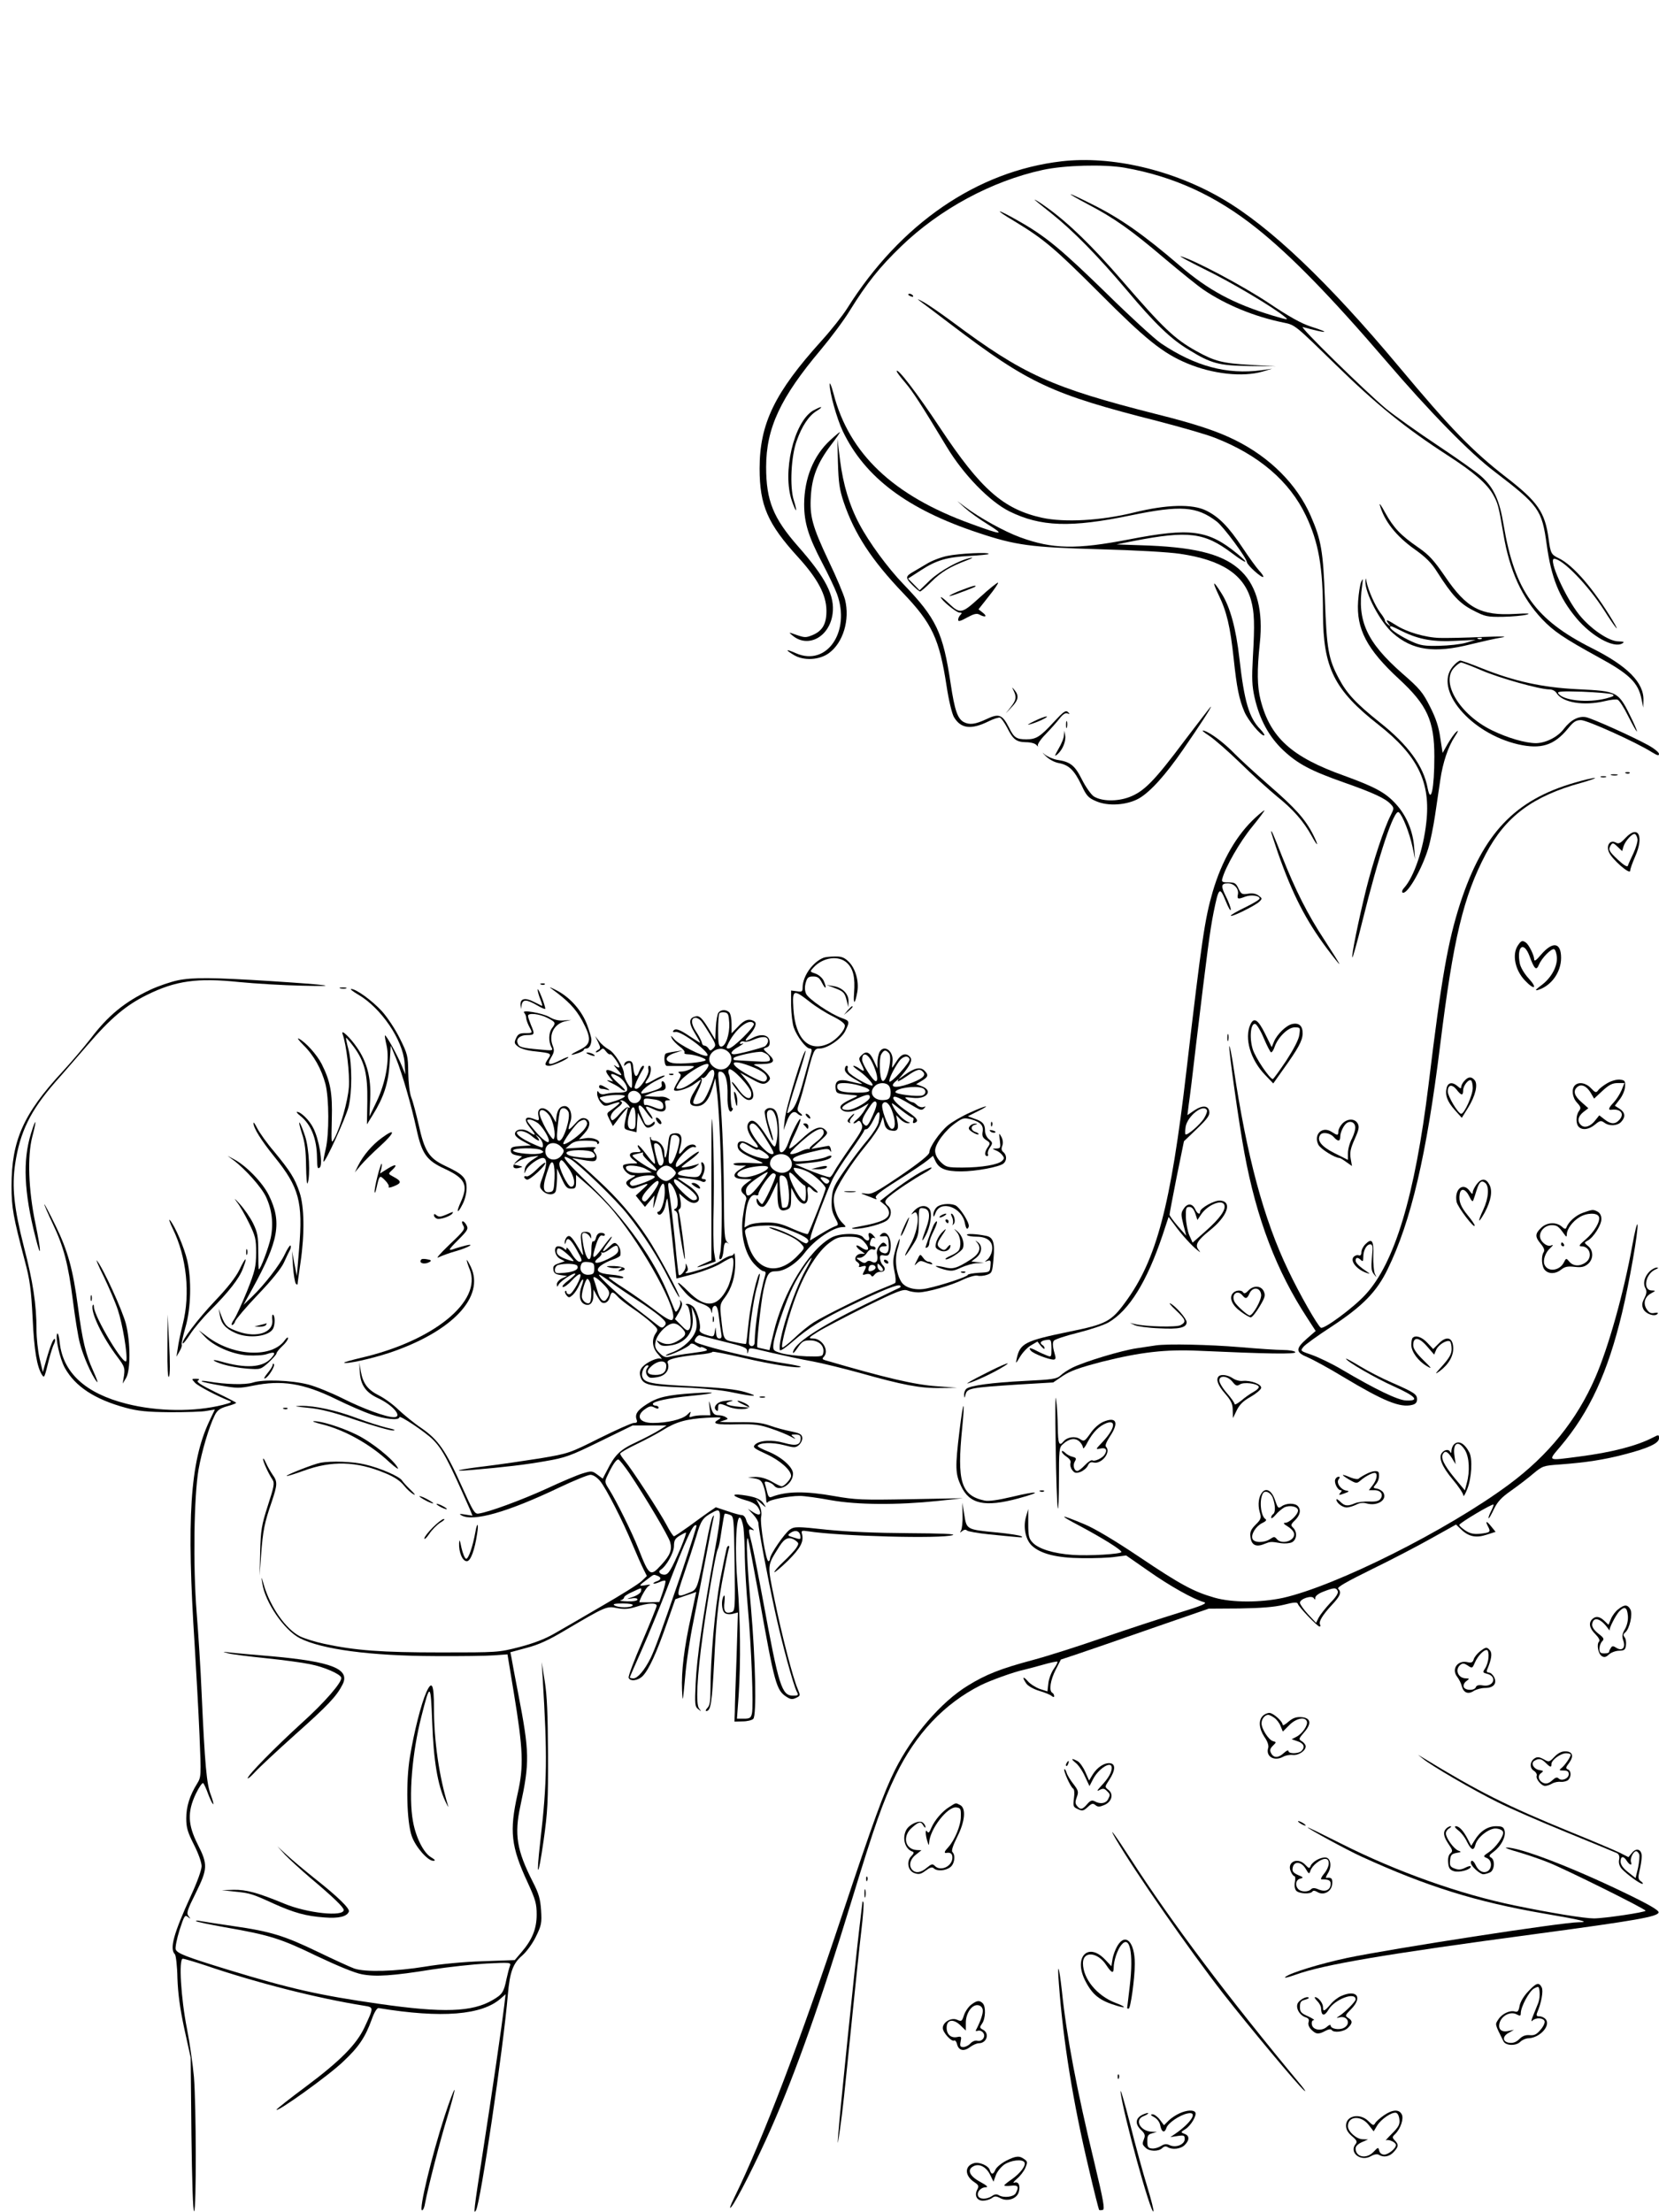 <?xml version="1.0" standalone="no"?>
<!DOCTYPE svg PUBLIC "-//W3C//DTD SVG 20010904//EN"
 "http://www.w3.org/TR/2001/REC-SVG-20010904/DTD/svg10.dtd">
<svg version="1.0" xmlns="http://www.w3.org/2000/svg"
 width="864pt" height="1152pt" viewBox="0 0 864 1152"
 preserveAspectRatio="xMidYMid meet">

<g transform="translate(0,1152) scale(0.1,-0.1)"
fill="#000000" stroke="none">
<path d="M5529 10680 c-440 -51 -840 -325 -1117 -766 -24 -38 -84 -114 -134
-169 -243 -269 -322 -431 -322 -665 0 -192 42 -288 201 -462 101 -111 146
-195 147 -276 1 -70 -20 -107 -72 -129 -34 -14 -41 -14 -82 0 -45 16 -45 16
-22 -3 81 -67 192 -6 208 113 13 94 -36 189 -179 351 -130 148 -167 239 -167
414 0 203 75 362 284 610 52 62 121 154 152 205 88 142 154 225 267 334 202
195 472 340 737 398 116 25 317 30 425 12 257 -45 477 -146 690 -316 179 -143
384 -353 674 -691 225 -263 438 -481 566 -577 230 -176 245 -197 270 -378 24
-174 65 -276 154 -383 78 -94 194 -159 239 -133 14 8 10 10 -19 11 -50 0 -145
65 -204 138 -73 91 -163 292 -131 292 44 0 178 -139 261 -269 56 -89 89 -128
44 -53 -100 166 -206 289 -281 325 -39 19 -43 25 -53 102 -19 138 -56 192
-220 319 -177 137 -290 254 -560 577 -367 439 -670 728 -916 872 -259 152
-578 227 -840 197z"/>
<path d="M5666 10456 c136 -71 225 -134 399 -282 81 -68 172 -142 203 -163
117 -79 265 -140 417 -171 60 -12 60 -13 269 -217 217 -212 364 -331 588 -476
134 -87 199 -143 233 -201 26 -47 29 -56 55 -209 32 -190 96 -329 200 -440 61
-64 110 -98 294 -199 162 -88 208 -133 225 -219 l9 -44 1 38 c3 92 -83 179
-269 272 -294 148 -401 297 -459 640 -21 129 -51 194 -113 251 -23 22 -128 96
-233 166 -104 69 -224 155 -266 189 -114 96 -457 432 -434 426 126 -35 153
-33 43 2 -50 16 -115 52 -222 124 -134 89 -388 224 -456 242 -14 3 43 -27 125
-68 138 -67 358 -198 416 -247 22 -17 16 -17 -61 6 -205 62 -336 132 -485 260
-193 165 -311 248 -463 323 -133 67 -144 65 -16 -3z"/>
<path d="M5390 10478 c3 -3 41 -34 84 -68 112 -89 242 -221 395 -402 146 -174
229 -254 323 -310 115 -71 157 -82 313 -84 l140 -2 -135 8 c-143 8 -185 19
-280 72 -113 63 -171 118 -387 368 -155 179 -278 299 -393 381 -37 27 -69 46
-60 37z"/>
<path d="M5283 10368 c153 -93 207 -138 442 -373 243 -244 331 -314 457 -367
133 -56 290 -73 393 -43 l50 15 -55 -8 c-181 -24 -347 21 -525 141 -33 23
-159 138 -280 257 -236 230 -318 299 -460 379 -117 67 -135 66 -22 -1z"/>
<path d="M4730 9986 c0 -2 7 -7 16 -10 8 -3 12 -2 9 4 -6 10 -25 14 -25 6z"/>
<path d="M4790 9953 c14 -10 87 -65 163 -123 407 -309 522 -362 1077 -503 119
-31 252 -69 295 -86 230 -89 391 -227 476 -406 66 -139 89 -266 89 -510 1
-283 58 -398 289 -579 205 -161 273 -300 249 -510 -15 -138 -64 -282 -115
-339 -9 -9 -13 -20 -10 -24 21 -20 100 114 135 228 11 36 27 114 36 175 9 60
21 142 27 183 13 90 41 173 76 226 17 25 20 35 9 25 -10 -7 -30 -36 -46 -63
l-27 -48 -12 78 c-8 57 -22 101 -53 162 -38 76 -54 95 -146 175 -184 162 -235
273 -208 456 5 38 4 41 -5 20 -6 -14 -13 -59 -16 -100 -10 -145 45 -251 213
-406 147 -136 184 -217 184 -404 0 -166 -18 -251 -35 -164 -21 114 -102 226
-248 341 -126 101 -172 150 -215 231 -54 101 -63 155 -72 412 -9 250 -19 308
-74 434 -72 164 -211 303 -391 393 -91 46 -210 86 -415 137 -543 138 -690 204
-1059 479 -62 46 -132 94 -155 106 -27 15 -32 16 -16 4z"/>
<path d="M4670 9587 c0 -5 19 -30 43 -58 41 -48 83 -113 217 -335 87 -145 223
-285 327 -337 163 -80 318 -86 631 -21 262 54 344 48 449 -32 34 -26 154 -187
157 -212 3 -17 78 -84 85 -76 3 2 -7 17 -21 32 -14 15 -53 69 -87 120 -73 110
-124 161 -189 193 -72 36 -207 32 -377 -10 -169 -42 -361 -53 -479 -27 -201
45 -318 148 -529 466 -121 183 -226 319 -227 297z"/>
<path d="M4321 9519 c-1 -42 37 -179 68 -244 115 -241 337 -408 707 -530 194
-65 274 -75 624 -85 193 -5 366 -15 426 -24 217 -32 331 -107 369 -240 18 -64
20 -126 10 -297 -6 -112 -5 -149 9 -212 26 -114 75 -204 149 -274 77 -72 144
-107 317 -168 151 -53 216 -83 243 -113 18 -19 18 -21 -1 -59 -33 -64 -91
-239 -127 -383 -40 -162 -78 -350 -72 -356 2 -3 26 82 52 188 87 350 166 588
190 568 20 -17 55 -106 71 -179 l14 -66 -5 61 c-6 86 -40 167 -96 228 -54 59
-108 88 -270 147 -272 97 -384 198 -434 394 -18 71 -19 153 -4 295 18 166 -14
293 -94 373 -86 86 -225 125 -482 136 l-170 6 90 18 c284 55 368 44 510 -63
78 -59 98 -61 28 -3 -151 124 -244 136 -563 74 -275 -53 -397 -51 -567 11 -82
30 -211 101 -288 159 l-40 30 40 -36 c22 -20 76 -59 120 -86 92 -57 76 -57
-90 4 -403 146 -633 364 -714 677 -11 41 -20 63 -20 49z"/>
<path d="M4233 9381 c-99 -61 -160 -321 -109 -469 23 -67 31 -64 10 3 -22 70
-14 230 15 309 27 77 64 132 104 156 18 11 28 20 22 20 -5 0 -24 -9 -42 -19z"/>
<path d="M4324 9228 c-87 -80 -135 -198 -136 -333 0 -98 22 -169 96 -310 29
-55 63 -126 75 -158 72 -196 -53 -379 -213 -309 -54 24 -60 20 -13 -8 51 -32
134 -28 184 9 74 54 110 173 84 278 -7 27 -45 118 -86 203 -85 180 -99 233
-92 338 6 98 34 170 102 261 30 39 52 71 49 71 -2 0 -25 -19 -50 -42z"/>
<path d="M4364 9110 c3 -104 8 -139 30 -205 56 -165 145 -301 308 -472 153
-160 190 -239 228 -487 11 -73 28 -143 38 -160 36 -61 90 -67 181 -22 26 13
52 21 59 19 7 -3 23 -26 37 -52 31 -62 48 -75 98 -76 24 0 48 -6 55 -15 8 -8
11 -10 7 -3 -3 7 15 34 41 60 25 26 58 63 72 81 17 22 30 31 41 27 13 -5 14
-4 3 7 -12 11 -24 2 -75 -53 -70 -76 -91 -89 -141 -89 -52 0 -65 8 -91 61 -35
69 -53 75 -118 44 -58 -27 -87 -31 -118 -15 -32 18 -47 60 -68 200 -40 267
-74 339 -246 518 -82 85 -180 219 -229 312 -52 97 -85 207 -101 333 l-14 112
3 -125z"/>
<path d="M7186 8890 c23 -83 85 -162 181 -230 59 -42 88 -71 118 -119 77 -121
117 -164 188 -200 62 -32 72 -34 154 -33 48 1 104 6 123 11 25 7 8 8 -60 4
-178 -10 -252 29 -365 196 -58 84 -82 111 -140 151 -90 62 -127 101 -171 180
-19 36 -32 54 -28 40z"/>
<path d="M4933 8625 c-34 -7 -83 -26 -108 -42 -26 -15 -55 -33 -66 -39 -44
-25 -45 -32 -9 -69 19 -19 37 -35 42 -35 4 0 30 22 58 50 51 51 98 79 185 112
27 10 37 16 20 13 -59 -12 -156 -65 -211 -116 l-55 -53 -30 31 -30 30 65 42
c82 54 138 70 255 76 52 3 96 7 99 10 11 11 -156 3 -215 -10z"/>
<path d="M7111 8493 c-3 -60 77 -213 143 -270 102 -90 216 -106 406 -58 57 14
128 30 159 35 38 6 6 7 -99 3 -85 -4 -185 -6 -222 -5 -75 2 -174 31 -230 68
-44 28 -56 31 -37 7 13 -16 12 -17 -3 -5 -10 8 -16 17 -15 20 1 4 -10 23 -25
42 -27 36 -62 116 -71 160 -4 23 -4 23 -6 3z m195 -262 c84 -41 161 -55 279
-48 l100 5 -50 -15 c-27 -8 -90 -15 -140 -16 -75 -2 -98 2 -140 21 -58 26
-115 64 -115 75 0 10 1 10 66 -22z m411 -37 c-3 -3 -12 -4 -19 -1 -8 3 -5 6 6
6 11 1 17 -2 13 -5z"/>
<path d="M5105 8411 c-98 -89 -104 -90 -166 -31 -21 20 -39 34 -39 30 0 -14
80 -80 97 -80 13 0 14 -3 5 -12 -7 -7 -12 -18 -12 -26 0 -10 12 -7 46 12 35
19 50 23 64 16 31 -17 44 -11 19 9 l-23 18 53 67 c30 37 51 69 49 72 -3 2 -45
-31 -93 -75z"/>
<path d="M6346 8423 c43 -88 61 -166 79 -333 16 -151 28 -211 56 -277 19 -44
84 -123 102 -123 6 0 -3 15 -20 33 -58 59 -83 145 -108 366 -18 160 -49 272
-94 342 -44 70 -50 66 -15 -8z"/>
<path d="M5010 8448 c-30 -11 -59 -25 -65 -30 -5 -5 21 2 59 17 39 14 72 28
75 30 9 10 -15 4 -69 -17z"/>
<path d="M7566 8049 c-100 -119 91 -347 340 -405 119 -27 187 -6 259 81 30 37
42 45 69 45 32 0 287 -115 369 -167 28 -17 37 -20 37 -9 0 8 -26 29 -57 46
-84 46 -287 137 -322 145 -38 8 -80 -13 -116 -60 -32 -43 -94 -74 -145 -75
-55 0 -148 27 -230 67 -169 82 -271 253 -195 328 13 14 29 25 35 25 5 0 53
-18 106 -41 96 -41 303 -99 353 -99 15 0 31 -8 38 -20 31 -49 141 -67 251 -41
29 7 59 11 67 7 8 -3 33 -41 55 -86 46 -91 63 -110 22 -22 -75 154 -71 152
-287 163 -183 9 -328 41 -498 109 -54 22 -105 40 -112 40 -7 0 -25 -14 -39
-31z m829 -144 c16 -7 11 -11 -30 -22 -97 -25 -227 -11 -250 27 -6 10 22 11
126 8 74 -3 143 -9 154 -13z"/>
<path d="M5279 7923 c16 -33 14 -48 -15 -85 l-26 -33 31 33 c35 36 39 59 15
88 -15 18 -15 18 -5 -3z"/>
<path d="M6169 7663 c-157 -210 -211 -265 -288 -294 -65 -24 -144 -22 -185 4
-14 10 -42 49 -61 87 -37 74 -60 93 -129 103 -22 4 -51 17 -66 29 -14 13 -12
9 5 -8 19 -19 47 -34 71 -38 51 -10 79 -37 116 -114 26 -56 36 -67 76 -84 63
-28 162 -21 225 15 59 35 136 120 228 253 85 123 151 224 145 224 -2 0 -63
-80 -137 -177z"/>
<path d="M5385 7764 c-27 -13 -39 -21 -25 -17 38 9 107 42 90 42 -8 0 -37 -11
-65 -25z"/>
<path d="M5552 7745 c0 -16 2 -22 5 -12 2 9 2 23 0 30 -3 6 -5 -1 -5 -18z"/>
<path d="M6295 7690 c28 -18 102 -83 165 -144 63 -62 149 -139 190 -173 85
-68 139 -130 181 -206 33 -60 39 -56 8 6 -41 81 -93 139 -228 256 -75 66 -156
140 -181 166 -54 56 -126 110 -160 120 -15 4 -4 -6 25 -25z"/>
<path d="M5541 7691 c0 -13 -13 -45 -28 -70 -22 -39 -23 -43 -5 -28 27 24 45
69 39 99 l-4 23 -2 -24z"/>
<path d="M8468 7493 c7 -3 16 -2 19 1 4 3 -2 6 -13 5 -11 0 -14 -3 -6 -6z"/>
<path d="M8393 7483 c9 -2 23 -2 30 0 6 3 -1 5 -18 5 -16 0 -22 -2 -12 -5z"/>
<path d="M8338 7473 c6 -2 18 -2 25 0 6 3 1 5 -13 5 -14 0 -19 -2 -12 -5z"/>
<path d="M8200 7444 c-311 -90 -476 -264 -595 -627 -64 -199 -97 -382 -165
-944 -71 -580 -177 -933 -331 -1097 -63 -68 -215 -180 -230 -170 -17 10 -113
179 -169 297 -129 268 -217 597 -286 1061 -10 66 -20 114 -22 108 -4 -14 50
-402 79 -557 63 -341 167 -614 327 -858 l44 -68 -46 -40 c-60 -53 -59 -71 4
-97 28 -12 111 -57 185 -102 210 -126 297 -162 359 -146 18 4 26 13 26 29 0
27 -15 36 -131 87 -49 21 -123 59 -164 84 -41 25 -75 43 -75 41 0 -13 152
-101 248 -144 116 -52 138 -77 65 -74 -44 2 -160 58 -338 163 -49 29 -118 62
-152 74 -61 21 -62 21 -45 42 9 12 76 60 147 106 161 106 235 181 292 299 122
250 202 592 273 1164 69 558 121 776 238 998 103 196 246 302 499 371 48 14
79 25 68 25 -11 0 -58 -11 -105 -25z"/>
<path d="M6540 7264 c-99 -90 -177 -225 -225 -390 -40 -139 -56 -243 -136
-929 -82 -707 -156 -986 -319 -1207 -73 -100 -100 -114 -293 -153 -228 -47
-255 -60 -272 -140 -6 -28 -5 -28 17 9 13 22 38 49 57 60 l34 20 18 -23 c11
-13 19 -18 19 -13 0 6 -4 14 -10 17 -18 11 -11 23 18 27 26 4 27 2 28 -43 0
-45 0 -47 -23 -38 -13 5 -36 15 -53 24 -36 19 -46 19 -31 1 12 -15 93 -46 118
-46 9 0 12 7 9 18 -13 44 -16 68 -8 80 5 7 61 26 126 42 64 16 136 40 160 54
107 63 199 211 281 455 l31 94 30 -40 c35 -49 93 -113 120 -133 17 -14 18 -14
6 2 -20 25 -7 48 59 101 91 73 118 148 56 155 -30 4 -107 -39 -107 -58 0 -18
-15 -10 -25 12 -14 32 -41 34 -60 4 -15 -22 -15 -30 -2 -83 l15 -58 -44 50
c-24 28 -44 55 -43 60 0 6 17 94 37 196 l38 186 68 65 c53 51 67 70 64 89 -4
33 -36 35 -79 6 l-35 -24 7 56 c5 31 22 171 38 311 59 492 73 596 91 687 27
133 32 138 63 62 14 -35 26 -56 27 -46 0 10 -11 40 -25 68 -28 55 -26 69 10
69 32 0 58 -28 52 -57 -5 -26 0 -27 39 -12 30 11 74 5 74 -10 0 -6 -34 -26
-75 -46 -41 -20 -75 -39 -75 -43 0 -11 128 52 149 73 15 15 15 17 -4 31 -13
10 -32 14 -55 10 -32 -5 -36 -2 -50 27 -13 28 -20 32 -52 32 -33 0 -37 3 -32
20 16 60 91 191 154 268 39 48 68 87 65 87 -3 0 -23 -16 -45 -36z m-255 -1524
c4 -6 -3 -25 -14 -43 -21 -34 -89 -92 -97 -84 -3 3 -2 21 1 41 11 55 90 118
110 86z m91 -494 c10 -25 -23 -71 -95 -135 l-70 -62 -17 38 c-9 21 -17 63 -18
93 -1 48 1 55 18 55 13 0 23 -11 31 -34 l11 -34 18 27 c33 51 110 83 122 52z"/>
<path d="M6620 7188 c0 -3 16 -52 35 -108 76 -217 146 -353 256 -500 33 -44
62 -80 64 -80 3 0 -32 55 -76 123 -89 135 -153 262 -224 442 -44 112 -55 137
-55 123z"/>
<path d="M8466 7157 c-26 -28 -36 -33 -50 -25 -30 17 -52 -13 -37 -49 15 -37
111 -121 111 -97 0 9 12 42 26 74 47 106 16 167 -50 97z m62 -6 c2 -12 -8 -46
-21 -74 -14 -29 -27 -58 -29 -65 -2 -9 -21 2 -51 30 -49 46 -53 54 -37 78 8
12 13 11 34 -9 l24 -23 7 24 c9 29 46 69 59 65 6 -2 12 -14 14 -26z"/>
<path d="M7906 6598 c-33 -47 -16 -131 37 -185 48 -51 66 -40 19 11 -24 26
-43 59 -47 79 -17 89 20 118 50 40 26 -71 36 -80 50 -46 15 35 64 85 79 80 6
-2 12 -20 14 -40 4 -49 -29 -110 -81 -148 -31 -23 -35 -29 -17 -24 69 21 120
92 120 167 0 81 -43 88 -105 16 -24 -29 -35 -36 -35 -24 0 21 -28 78 -44 88
-17 12 -24 10 -40 -14z"/>
<path d="M4290 6533 c-57 -22 -109 -95 -110 -154 0 -23 -3 -25 -30 -21 l-30 4
0 -78 c1 -44 7 -95 14 -115 16 -46 64 -109 83 -109 9 0 12 -7 9 -17 -3 -10
-21 -76 -41 -148 -25 -92 -43 -137 -61 -155 -13 -13 -24 -20 -24 -14 0 6 22
80 49 164 28 85 48 156 47 158 -10 10 -102 -291 -109 -358 l-6 -55 16 43 c16
46 37 62 56 43 6 -6 16 -11 21 -11 6 0 3 7 -7 14 -17 13 -17 17 -3 58 8 24 22
73 31 109 42 163 44 169 74 169 40 0 115 51 134 93 23 48 22 51 -20 66 -59 21
-172 98 -185 126 -7 17 -8 35 -2 57 8 28 14 33 39 33 24 0 33 -7 47 -35 20
-38 25 -26 7 14 -7 14 -25 30 -42 36 -30 10 -30 10 -11 31 50 55 134 66 177
23 31 -31 41 -73 35 -155 -5 -65 5 -60 17 7 9 56 -10 121 -45 156 -23 22 -37
28 -72 27 -24 0 -50 -3 -58 -6z m-74 -229 c32 -26 87 -60 122 -77 40 -20 62
-37 62 -48 0 -25 -44 -74 -84 -93 -102 -48 -174 22 -184 181 -6 101 -1 103 84
37z"/>
<path d="M926 6415 c-38 -8 -102 -30 -143 -49 -135 -64 -220 -134 -313 -257
-32 -41 -97 -118 -145 -170 -204 -220 -265 -359 -265 -596 0 -112 9 -160 69
-388 27 -101 33 -148 41 -300 8 -168 22 -252 49 -295 12 -17 12 -16 36 80 9
35 21 73 27 83 5 10 7 21 4 24 -7 7 -24 -34 -46 -112 l-17 -60 -17 72 c-9 40
-16 107 -16 150 0 129 -18 248 -66 432 -51 201 -63 309 -45 431 25 165 79 276
208 424 38 42 113 130 169 194 119 139 201 208 309 261 149 74 263 90 481 67
82 -8 230 -17 329 -19 208 -5 142 4 -165 24 -301 19 -407 20 -484 4z"/>
<path d="M2818 6393 c7 -3 16 -2 19 1 4 3 -2 6 -13 5 -11 0 -14 -3 -6 -6z"/>
<path d="M2870 6373 c89 -65 126 -103 162 -168 49 -92 48 -121 -9 -150 -55
-27 -62 -35 -18 -21 19 6 35 14 35 18 0 5 6 8 14 8 15 0 26 21 26 47 0 9 -10
43 -22 75 -27 74 -89 145 -160 181 -29 15 -42 20 -28 10z"/>
<path d="M4344 6376 c49 -18 56 -26 66 -68 l8 -33 1 31 c1 38 -32 72 -79 79
l-35 6 39 -15z"/>
<path d="M1773 6373 c9 -2 23 -2 30 0 6 3 -1 5 -18 5 -16 0 -22 -2 -12 -5z"/>
<path d="M2800 6367 c0 -10 7 -34 15 -53 8 -20 11 -34 7 -32 -4 2 -23 12 -44
22 -43 22 -69 16 -67 -16 l2 -23 4 23 c6 29 26 28 80 -3 23 -14 43 -22 43 -18
-1 19 -39 116 -40 100z"/>
<path d="M1865 6341 c119 -69 233 -236 242 -355 l4 -61 -19 46 c-21 52 -82
162 -87 157 -2 -2 2 -25 8 -51 17 -75 -4 -193 -51 -292 l-38 -79 4 94 c5 108
-17 190 -68 264 -36 53 -86 100 -76 72 20 -56 38 -207 33 -277 -6 -75 -43
-206 -75 -266 -17 -32 -17 -30 -14 97 4 138 -7 199 -53 290 -25 48 -82 112
-118 131 -12 7 -2 -8 23 -33 55 -54 94 -125 115 -203 19 -75 20 -259 1 -340
-8 -33 -13 -62 -11 -64 8 -8 115 226 130 284 19 76 19 224 0 299 -9 33 -14 60
-13 62 2 1 20 -20 41 -48 56 -77 72 -140 70 -283 l-2 -120 31 50 c56 90 80
162 87 265 l6 95 27 -65 c33 -81 80 -245 107 -369 28 -130 53 -164 146 -207
108 -50 125 -84 85 -173 -26 -56 -18 -66 9 -12 12 22 21 59 21 84 0 53 -18 72
-112 116 -84 40 -107 75 -138 216 -13 55 -29 118 -38 140 -9 24 -15 77 -16
131 -1 85 -3 95 -44 177 -23 47 -65 110 -92 140 -51 56 -135 117 -161 117 -8
0 9 -13 36 -29z"/>
<path d="M4414 6258 l-19 -23 23 19 c21 18 27 26 19 26 -2 0 -12 -10 -23 -22z"/>
<path d="M2730 6246 c5 -5 10 -17 10 -25 0 -9 7 -29 15 -45 20 -37 20 -36 -20
-36 -28 0 -38 -5 -47 -26 -11 -23 -10 -29 10 -44 14 -11 48 -21 90 -25 82 -9
86 -11 67 -38 -20 -29 -19 -37 5 -37 21 0 100 36 100 45 0 3 -18 -4 -40 -15
-60 -31 -74 -27 -50 13 17 28 18 38 8 63 -21 56 7 110 62 125 l35 8 -40 -3
c-26 -2 -51 4 -74 18 -37 21 -149 40 -131 22z m120 -26 c44 -23 46 -26 25 -54
-18 -23 -19 -69 -4 -98 11 -20 9 -20 -63 -13 -91 8 -105 12 -112 32 -10 24 13
43 50 43 39 0 40 4 19 53 -8 20 -15 41 -15 47 0 17 58 11 100 -10z"/>
<path d="M3742 6247 c-6 -7 -12 -42 -14 -77 l-3 -64 -38 63 c-30 48 -44 61
-59 59 -41 -6 -44 -32 -10 -87 17 -28 30 -51 28 -51 -2 0 -27 16 -56 35 -53
36 -74 42 -84 26 -4 -5 2 -7 12 -5 29 8 191 -115 164 -124 -20 -6 -145 57
-170 86 -18 21 -21 22 -13 5 6 -12 25 -31 41 -43 17 -12 28 -26 25 -31 -4 -5
4 -9 16 -9 32 0 99 -22 94 -31 -8 -11 -130 -22 -170 -15 -48 9 -43 36 10 53
l40 13 -40 -6 c-22 -3 -43 -8 -47 -10 -13 -8 -9 -64 5 -65 6 0 44 0 82 0 66 1
69 0 45 -14 -14 -8 -36 -15 -50 -15 -17 0 -21 -3 -12 -9 11 -6 9 -15 -7 -42
-12 -19 -21 -38 -21 -43 0 -17 72 3 106 29 19 14 34 24 34 21 0 -2 -14 -27
-31 -55 -36 -57 -33 -81 10 -81 37 0 63 31 82 97 l14 48 7 -55 c23 -171 36
-778 19 -853 -7 -28 -6 -37 2 -34 7 2 13 22 15 45 3 42 9 49 28 35 5 -5 2 -1
-8 8 -15 14 -17 43 -18 245 -1 217 -11 441 -26 583 -6 58 -5 63 11 60 24 -5
36 -49 34 -127 -2 -61 11 -97 25 -73 4 6 4 11 -1 11 -4 0 -8 35 -8 78 1 42 -3
85 -8 96 -5 10 -5 22 0 27 13 13 112 -91 115 -121 5 -43 -28 -36 -64 14 -17
25 -34 44 -36 41 -3 -2 12 -25 33 -50 27 -33 43 -45 59 -43 31 4 24 52 -16
102 l-33 40 58 -32 c46 -26 61 -30 77 -22 11 6 20 17 20 24 0 16 -38 52 -70
65 -22 8 -18 10 27 10 65 1 75 16 35 52 -29 26 -30 28 -11 34 15 5 19 14 17
33 -4 33 -42 41 -87 18 -41 -22 -48 -20 -24 7 35 38 47 68 32 78 -27 17 -52 9
-85 -27 l-34 -35 0 48 c0 27 -5 54 -12 61 -16 16 -43 15 -56 -1z m56 -54 c3
-58 -19 -123 -42 -123 -13 0 -16 15 -16 83 0 46 3 87 7 91 4 4 16 6 28 4 17
-3 20 -11 23 -55z m-146 10 c8 -10 29 -42 47 -72 30 -49 31 -55 16 -70 -14
-14 -17 -14 -25 -1 -5 8 -15 15 -21 15 -7 0 -13 7 -14 16 -2 9 -15 35 -30 57
-27 41 -28 72 -2 72 8 0 21 -8 29 -17z m274 -14 c8 -13 -109 -129 -131 -129
-14 0 -14 3 0 31 40 76 111 130 131 98z m74 -89 c0 -10 -8 -23 -17 -29 -21
-10 -138 -41 -159 -41 -26 0 -15 19 24 40 20 12 29 19 19 16 -11 -4 -16 -2
-12 5 4 6 13 8 21 5 7 -3 28 1 46 9 48 21 78 19 78 -5z m-208 -57 c22 -20 23
-51 1 -75 -21 -24 -58 -23 -84 3 -49 49 31 119 83 72z m206 -16 c6 -5 12 -16
12 -24 0 -12 -15 -14 -92 -9 -51 3 -94 5 -95 6 -2 0 -3 4 -3 9 0 11 130 39
150 33 8 -3 21 -9 28 -15z m-65 -69 c52 -22 73 -48 55 -66 -8 -8 -25 -4 -62
15 -143 72 -138 112 7 51z m-243 16 c0 -31 -114 -124 -153 -124 -19 0 -19 1 0
32 24 42 153 119 153 92z m30 -44 c0 -26 -38 -121 -57 -142 -17 -20 -53 -24
-53 -8 0 6 11 33 25 61 14 27 23 55 19 61 -4 6 -3 8 3 5 6 -4 18 4 27 18 20
30 36 32 36 5z"/>
<path d="M6512 6185 c-33 -72 1 -185 77 -263 l42 -44 49 69 c81 113 103 153
104 190 1 41 -19 59 -56 50 -31 -8 -77 -53 -93 -91 l-12 -29 -34 69 c-37 75
-59 89 -77 49z m70 -72 c17 -40 34 -73 38 -73 5 0 13 13 18 28 17 50 70 102
104 102 30 0 30 -1 25 -38 -3 -25 -28 -73 -68 -135 -35 -52 -67 -96 -70 -96
-15 -2 -92 112 -105 156 -18 59 -11 136 13 131 8 -2 29 -36 45 -75z"/>
<path d="M6392 6115 c0 -16 2 -22 5 -12 2 9 2 23 0 30 -3 6 -5 -1 -5 -18z"/>
<path d="M3115 6093 c14 -30 14 -33 -3 -42 -9 -6 -12 -11 -6 -11 5 0 16 6 23
13 10 10 15 8 27 -8 8 -11 18 -18 22 -15 7 6 54 -61 47 -68 -2 -3 -13 1 -22 9
-10 7 -5 -1 11 -19 33 -36 29 -39 -15 -16 -43 22 -54 13 -28 -20 l22 -28 -24
6 c-13 3 -7 -2 14 -13 21 -10 43 -23 50 -30 6 -6 16 -11 21 -11 6 0 -9 18 -34
39 -48 42 -50 62 -3 37 30 -15 58 -60 47 -77 -3 -5 -22 -9 -42 -9 -20 1 -50
-2 -66 -6 -19 -5 -31 -2 -37 7 -7 11 -9 9 -9 -7 0 -12 8 -32 18 -44 17 -21 22
-22 52 -12 63 22 62 14 -3 -33 -18 -12 -18 -15 -2 -46 l17 -33 20 26 c10 15
28 37 39 50 l20 23 -6 -29 c-19 -89 -20 -84 16 -94 l34 -8 3 50 4 51 21 -41
c19 -36 25 -41 45 -33 12 5 22 14 22 21 0 9 -3 9 -12 0 -16 -16 -34 -15 -41 1
-3 6 -12 29 -21 49 -22 51 -4 56 29 8 15 -22 30 -38 33 -36 2 3 -5 17 -17 32
-27 35 -22 39 22 18 45 -22 71 -13 63 21 -5 20 -3 25 11 25 17 1 17 1 0 11 -9
6 -25 9 -35 8 -9 -1 -33 0 -52 1 l-35 2 30 13 c17 8 40 14 52 15 26 0 35 12
27 34 -8 22 -23 20 -18 -1 4 -14 -7 -22 -48 -35 -29 -9 -55 -14 -57 -12 -10 9
38 49 84 70 28 13 43 23 35 23 -8 1 -34 -10 -57 -24 -45 -25 -52 -23 -28 9 16
22 20 66 6 66 -5 0 -7 -9 -4 -20 6 -24 -42 -100 -63 -100 -12 0 -12 7 1 38 9
20 23 47 31 60 9 13 10 22 4 22 -6 0 -16 -14 -22 -31 -13 -36 -25 -27 -30 21
-2 27 -8 35 -22 35 -11 0 -22 -7 -24 -15 -4 -13 -3 -13 10 -2 9 7 18 9 21 5 5
-8 11 -95 8 -123 -2 -22 -41 41 -41 66 0 34 -49 113 -80 129 -15 8 -38 27 -49
42 l-22 28 16 -32z m216 -269 c9 -11 10 -20 2 -32 -13 -22 -43 -22 -56 -1 -24
38 25 68 54 33z m-77 -11 c4 -4 -17 -15 -46 -25 -50 -16 -54 -16 -72 0 -18 16
-17 17 10 23 41 9 99 10 108 2z m158 -19 c24 -4 38 -13 41 -25 7 -27 -7 -32
-49 -14 -20 8 -39 13 -43 11 -4 -3 -8 4 -8 15 -2 21 3 22 59 13z m-148 -20
c18 -17 21 -28 7 -20 -5 4 -25 -12 -44 -34 -18 -22 -37 -37 -40 -33 -15 15 -4
39 27 63 22 16 30 28 23 32 -9 6 -9 8 0 8 6 0 19 -7 27 -16z m46 -80 c0 -47
-2 -54 -20 -54 -23 0 -27 37 -9 88 16 45 29 30 29 -34z"/>
<path d="M4580 6041 c-5 -11 -10 -35 -10 -53 l0 -33 -20 43 c-20 44 -39 52
-64 26 -14 -14 -14 -18 -1 -44 20 -39 19 -44 -7 -26 -12 9 -27 16 -32 16 -6 0
1 -7 14 -17 42 -27 90 -76 84 -85 -5 -8 -83 32 -117 61 -10 8 -15 21 -13 28 3
7 1 13 -4 13 -6 0 -10 -9 -10 -20 0 -12 16 -29 45 -46 25 -14 45 -27 45 -28 0
-2 -25 3 -56 11 -64 17 -87 7 -82 -36 3 -24 7 -26 63 -31 59 -5 59 -5 30 -18
-60 -27 -77 -42 -64 -58 17 -21 62 -17 105 8 l38 22 -20 -33 c-10 -18 -30 -42
-43 -52 -13 -10 -19 -19 -14 -19 5 0 14 5 19 10 7 7 14 3 21 -13 9 -20 2 -35
-58 -120 -37 -53 -75 -110 -84 -127 -8 -16 -19 -30 -23 -30 -13 0 -66 18 -125
43 l-57 24 69 7 c75 7 121 20 121 35 0 5 -12 4 -27 -4 -16 -7 -61 -16 -100
-20 -60 -5 -73 -4 -73 8 0 10 29 22 91 37 77 19 93 21 101 9 7 -11 8 -9 5 6
-2 11 -7 19 -13 18 -5 -1 -27 -5 -49 -9 l-40 -7 45 41 c42 38 44 42 28 58 -25
26 -63 10 -129 -53 -33 -31 -59 -50 -59 -42 0 8 14 41 30 74 16 33 29 67 29
75 0 20 -44 -63 -64 -122 -16 -47 -44 -66 -46 -30 0 9 -1 53 -2 98 -2 85 -14
114 -49 114 -10 0 -21 -7 -25 -16 -6 -16 35 -160 43 -152 2 3 -6 32 -17 66
-21 64 -20 92 4 92 31 0 48 -109 28 -178 -6 -22 -10 -18 -48 41 -47 74 -74 95
-93 72 -16 -20 -6 -56 26 -95 34 -39 26 -47 -20 -19 -42 25 -69 19 -64 -13 3
-22 26 -38 108 -73 34 -15 33 -15 -47 -11 -46 2 -83 0 -83 -5 0 -5 15 -9 33
-9 l32 0 -32 -20 c-44 -27 -35 -50 21 -50 l41 -1 -27 -20 c-32 -23 -35 -41
-13 -59 9 -7 14 -19 11 -27 -3 -8 -11 -44 -16 -81 -16 -95 8 -199 57 -253 19
-21 42 -39 50 -39 9 0 12 -7 9 -17 -29 -99 -54 -261 -56 -355 0 -10 -7 -18
-15 -18 -8 0 -15 8 -15 18 1 61 23 218 40 281 12 40 19 75 17 77 -10 11 -48
-154 -58 -251 -6 -60 -12 -112 -14 -113 -2 -2 -28 2 -59 9 -61 13 -57 5 -72
141 -5 51 -3 60 20 90 37 49 56 112 55 182 0 33 -3 55 -6 49 -2 -7 -11 -13
-18 -13 -8 0 -31 -11 -51 -25 -20 -14 -66 -34 -102 -45 -67 -21 -96 -26 -76
-12 7 4 8 15 3 27 -7 19 -8 19 -8 -1 -1 -20 -27 -52 -36 -43 -2 3 -11 79 -19
169 -9 91 -21 193 -26 226 -6 34 -10 66 -10 73 0 22 17 10 33 -24 20 -42 22
-91 5 -99 -10 -5 -10 -7 0 -12 6 -3 12 -15 12 -25 0 -33 32 -230 37 -226 4 5
-26 238 -33 249 -2 4 0 10 6 13 6 4 8 21 4 43 l-7 37 24 -21 c30 -27 52 -34
69 -24 25 15 2 57 -50 90 -27 18 -50 33 -50 35 0 6 107 -8 122 -16 10 -6 19
-5 23 1 3 5 -1 10 -10 10 -12 0 -14 4 -5 19 13 26 13 58 -1 67 -7 4 -9 0 -5
-14 4 -12 2 -31 -4 -43 -10 -19 -18 -21 -61 -17 -27 3 -53 8 -56 12 -11 10 18
26 48 26 14 0 34 7 45 16 19 15 19 16 -1 9 -32 -10 -75 -18 -75 -13 0 3 20 19
45 37 25 18 45 37 45 42 0 6 -21 -7 -47 -27 -74 -59 -73 -58 -73 -40 0 26 71
98 92 93 10 -3 16 -1 12 4 -10 17 -43 9 -62 -16 -27 -34 -31 -31 -19 13 14 52
4 74 -30 70 -26 -3 -28 -7 -34 -61 -7 -63 -19 -89 -19 -40 0 32 -26 63 -53 63
-9 0 -17 5 -17 12 0 6 -2 9 -4 7 -3 -2 3 -35 13 -72 10 -37 15 -67 11 -67 -5
0 -25 23 -45 50 -21 28 -40 49 -43 46 -2 -3 1 -12 8 -21 11 -13 8 -15 -19 -15
-37 0 -41 -20 -8 -43 22 -16 22 -16 -15 -16 -20 -1 -39 -5 -42 -9 -9 -15 24
-52 47 -52 20 -1 20 -2 -5 -16 -32 -17 -34 -26 -12 -45 12 -10 22 -10 42 -2
63 25 67 24 30 -9 l-37 -34 24 -30 24 -29 25 30 25 30 -5 -40 c-4 -36 -3 -34
11 13 28 99 48 117 47 41 -1 -46 -19 -99 -34 -99 -5 0 -6 -5 -3 -10 11 -18 34
8 41 46 3 19 8 34 10 32 1 -2 13 -96 25 -210 l22 -206 91 24 c50 14 113 38
139 54 27 17 53 30 59 30 18 0 2 -107 -24 -158 -51 -101 -115 -107 -204 -17
-61 61 -72 59 -18 -3 23 -27 52 -48 84 -59 33 -12 50 -24 53 -38 4 -18 4 -18
6 3 0 12 7 22 15 22 9 0 16 -18 20 -57 4 -32 9 -70 12 -85 4 -21 2 -28 -10
-28 -11 0 -16 10 -17 33 -2 30 -2 30 -6 5 -5 -32 -7 -32 -52 -17 -22 8 -30 16
-27 26 8 20 -12 94 -31 116 -9 9 -23 17 -32 17 -12 0 -13 -2 -3 -8 16 -11 26
-102 13 -122 -9 -13 -16 -10 -43 18 l-33 33 22 37 c15 28 19 42 11 53 -8 12
-9 12 -5 -1 4 -15 -19 -59 -26 -49 -2 2 -16 38 -33 79 -73 186 -226 401 -408
576 -135 129 -169 174 -104 137 43 -25 239 -213 297 -288 80 -100 159 -224
213 -332 29 -57 54 -101 56 -98 7 6 -114 231 -166 309 -75 113 -154 205 -258
301 -53 50 -106 96 -118 103 -20 12 -20 12 4 8 91 -17 100 -17 106 -1 4 8 0
22 -7 31 -10 13 -10 17 2 25 9 6 -17 7 -71 3 l-85 -5 24 20 c18 16 37 21 82
21 38 0 59 -4 59 -12 0 -6 3 -8 7 -4 16 15 -28 35 -65 29 l-37 -6 28 30 c33
36 35 69 5 79 -17 5 -29 -1 -55 -30 -35 -38 -39 -36 -23 11 14 38 -2 83 -29
83 -24 0 -38 -18 -43 -55 l-3 -30 -18 32 c-29 54 -84 56 -73 3 5 -27 4 -28
-24 -17 -47 18 -55 -2 -19 -46 33 -40 32 -46 -6 -21 -29 19 -69 15 -73 -8 -2
-11 11 -24 40 -40 l43 -23 -52 -3 c-45 -3 -53 -6 -53 -23 0 -14 9 -21 29 -25
l30 -6 -26 -22 c-30 -26 -24 -47 10 -38 22 6 22 6 -3 12 l-25 6 26 17 c15 10
44 20 65 23 l39 5 -35 -23 c-22 -15 -36 -32 -37 -48 -3 -25 -3 -25 7 -3 9 23
65 63 86 63 23 0 24 -33 3 -91 -21 -57 -21 -60 -4 -79 22 -24 60 -26 69 -4 3
9 6 39 7 67 l0 52 24 -52 c20 -44 28 -53 49 -53 23 0 26 4 26 36 l0 36 72 -63
c39 -35 96 -93 125 -129 160 -194 341 -526 305 -562 -8 -8 -33 5 -89 48 -43
33 -115 84 -160 113 -46 29 -83 56 -83 59 0 2 18 2 41 -2 23 -4 38 -3 35 3 -3
4 -31 11 -61 13 -71 6 -89 22 -55 48 13 10 41 24 62 31 21 7 39 17 39 23 3 23
-3 41 -17 56 -12 12 -18 10 -44 -15 -37 -35 -39 -24 -4 22 14 18 23 33 19 33
-3 0 -25 -27 -50 -61 -49 -66 -57 -59 -29 25 11 32 21 46 30 42 8 -3 14 -1 14
4 0 6 -9 10 -20 10 -13 0 -22 -9 -26 -25 -3 -14 -10 -22 -15 -19 -5 3 -9 -15
-9 -40 0 -87 -30 -62 -45 37 -6 39 -5 47 8 47 9 0 21 -8 27 -17 10 -16 10 -16
8 2 -2 14 -11 20 -28 20 -21 0 -25 -5 -25 -30 1 -16 4 -46 8 -65 6 -29 5 -32
-5 -15 -48 83 -59 96 -74 85 -8 -7 -13 -20 -13 -29 1 -13 2 -13 6 2 7 28 25
15 55 -39 32 -57 33 -64 14 -64 -8 0 -26 19 -40 43 -14 23 -26 35 -26 27 0
-11 -3 -11 -12 -2 -7 7 -20 12 -31 12 -27 0 -19 -51 11 -66 l23 -12 -31 -11
c-25 -8 -31 -15 -28 -33 2 -18 11 -24 38 -28 l34 -5 -27 -12 c-15 -7 -27 -21
-27 -30 1 -17 1 -17 10 -1 12 19 79 63 86 55 3 -2 -14 -18 -36 -35 -23 -17
-36 -32 -29 -34 7 -2 28 13 47 34 19 21 38 35 43 32 13 -8 -39 -104 -56 -104
-8 0 -15 5 -15 12 0 6 -3 8 -6 5 -4 -4 -1 -13 6 -22 12 -14 15 -14 33 2 11 10
26 33 34 52 17 39 28 36 13 -3 -17 -45 -12 -84 11 -96 28 -15 49 3 49 44 l1
31 16 -30 c9 -16 20 -33 26 -37 17 -10 37 3 43 28 8 30 15 30 40 3 10 -12 46
-40 78 -62 33 -22 76 -55 97 -74 36 -33 38 -36 24 -56 -23 -34 -18 -77 13
-110 15 -17 22 -27 15 -23 -16 9 -73 -16 -97 -42 -13 -15 -16 -29 -12 -46 12
-47 38 -54 221 -61 104 -4 205 -14 260 -26 114 -24 149 -23 65 2 -48 14 -121
22 -275 30 -213 10 -250 18 -260 50 -7 21 10 59 27 59 7 0 7 -4 -1 -14 -13
-16 -6 -42 14 -50 7 -2 30 0 49 5 37 10 55 42 43 73 -7 17 46 30 161 42 39 3
72 10 72 14 0 4 72 -10 161 -31 149 -35 299 -58 299 -46 0 2 -37 10 -82 17
-99 14 -316 62 -410 91 -63 19 -67 21 -55 40 6 10 16 17 22 15 5 -2 63 -17
127 -33 100 -24 118 -31 119 -48 1 -17 2 -17 6 -2 6 21 -2 22 123 -8 58 -13
152 -34 210 -44 58 -11 170 -39 250 -61 220 -62 313 -80 415 -78 l90 1 -105 8
c-118 8 -269 44 -584 136 -13 4 -15 8 -7 16 32 32 -6 97 -56 97 -25 0 -23 4
27 35 30 19 142 77 247 130 167 82 196 93 219 85 14 -6 40 -10 57 -10 44 0
169 35 234 67 30 14 63 23 74 20 11 -3 33 -1 48 4 27 9 29 14 35 84 8 83 -2
112 -37 119 -52 11 -107 13 -101 5 3 -5 25 -9 50 -9 58 0 89 -28 80 -74 -3
-17 -14 -37 -24 -45 -16 -13 -16 -13 1 -7 16 5 18 1 15 -27 -3 -32 -4 -32 -60
-35 -32 -2 -58 -7 -58 -11 0 -9 -135 -54 -211 -70 -57 -13 -113 1 -134 32 -28
43 -37 117 -21 172 9 27 13 51 11 53 -2 2 -12 -22 -21 -54 -14 -50 -15 -68 -6
-114 7 -30 8 -57 4 -61 -4 -3 -34 -16 -67 -29 -72 -28 -298 -139 -357 -176
-24 -15 -69 -51 -101 -82 -32 -30 -60 -52 -63 -49 -10 9 36 178 76 280 48 123
110 220 168 264 37 28 52 33 100 33 47 0 61 -5 80 -24 37 -40 27 -60 -16 -30
-12 8 -22 11 -22 6 0 -5 10 -17 23 -25 l22 -16 -21 0 c-27 -1 -41 -31 -19 -43
8 -5 13 -14 9 -20 -4 -6 1 -8 15 -3 24 7 26 2 10 -27 -9 -17 -8 -19 9 -14 12
4 24 2 28 -5 5 -9 10 -8 19 4 6 8 19 15 29 14 24 -2 31 17 14 34 -8 8 -14 23
-15 35 -1 17 3 20 22 16 19 -3 25 1 30 21 15 59 -17 119 -47 89 -10 -10 -8
-12 12 -10 22 3 25 -1 28 -36 4 -43 -7 -60 -31 -50 -25 9 -21 34 5 34 18 0 20
2 9 13 -10 10 -16 8 -31 -10 -10 -13 -16 -32 -13 -43 9 -33 -4 -53 -25 -41
-13 7 -22 7 -30 -1 -7 -7 -17 -6 -33 6 -23 16 -23 16 -2 16 11 0 28 11 37 25
10 15 22 22 31 19 8 -4 15 -1 15 5 0 6 -7 11 -15 11 -16 0 -19 9 -9 34 3 9 11
13 18 9 6 -4 5 1 -3 10 -18 23 -34 21 -26 -3 8 -25 -13 -27 -30 -3 -17 23
-119 23 -164 -1 -118 -63 -253 -285 -303 -499 l-21 -88 -31 7 c-17 3 -32 7
-32 8 -6 6 19 239 32 297 19 88 27 99 67 99 43 0 106 41 147 95 51 68 150 135
199 135 19 0 19 1 -4 24 -30 30 -49 95 -41 139 8 42 85 164 169 266 33 40 66
89 72 109 l13 36 7 -32 c4 -22 14 -34 30 -38 36 -9 47 3 39 43 l-7 36 22 -22
c11 -11 29 -21 39 -20 13 0 14 2 2 6 -24 9 -61 46 -77 77 -15 29 -14 28 37
-12 29 -23 57 -42 62 -42 6 0 7 -7 4 -16 -4 -10 -1 -14 6 -12 25 9 16 24 -31
56 -58 39 -87 69 -77 79 7 7 31 -4 113 -53 26 -15 34 -17 45 -6 11 11 10 12
-3 7 -9 -3 -23 1 -32 9 -9 9 -20 16 -24 16 -5 0 -18 6 -28 14 -18 13 -15 14
28 9 73 -9 109 37 48 60 l-30 11 30 18 c33 20 36 30 13 53 -21 21 -54 13 -103
-23 -36 -26 -36 -26 -15 -2 45 53 57 79 44 95 -21 25 -47 17 -70 -20 -12 -19
-23 -35 -24 -35 -1 0 0 15 2 33 6 55 -45 90 -68 48z m50 -6 c20 -25 -15 -163
-36 -142 -13 13 -17 113 -5 136 14 25 24 26 41 6z m-87 -49 c24 -50 33 -96 18
-96 -14 0 -71 89 -71 111 0 43 29 35 53 -15z m194 18 c2 -6 -20 -37 -49 -69
-29 -32 -54 -53 -56 -47 -4 12 21 63 50 105 20 28 48 33 55 11z m72 -68 c15
-18 -10 -37 -78 -61 -71 -25 -104 -16 -64 16 14 12 15 12 9 1 -5 -8 15 2 44
22 57 40 72 43 89 22z m-330 -70 c69 -20 64 -36 -11 -36 -82 0 -108 8 -108 31
0 15 7 19 38 19 20 0 57 -6 81 -14z m150 0 c7 -8 11 -27 9 -43 -2 -22 -9 -29
-30 -31 -57 -7 -88 37 -52 72 19 20 58 21 73 2z m175 -12 c20 -8 21 -30 1 -38
-24 -9 -146 6 -142 18 7 20 104 34 141 20z m-274 -48 c0 -19 -82 -66 -114 -66
-48 0 -37 20 26 49 72 34 88 37 88 17z m15 -95 c-22 -49 -30 -59 -41 -50 -20
17 -18 30 17 83 21 34 33 46 41 38 7 -7 2 -29 -17 -71z m99 29 c22 -55 21
-103 -1 -98 -18 3 -58 112 -47 129 12 20 33 7 48 -31z m-1684 -9 c14 -27 -24
-151 -47 -151 -13 0 -15 10 -9 71 4 39 10 77 13 85 7 20 31 17 43 -5z m-101
-17 c22 -28 38 -105 25 -125 -8 -13 -73 103 -74 134 0 25 26 21 49 -9z m1717
-37 c-3 -18 -29 -58 -56 -91 -28 -32 -81 -102 -117 -154 -60 -86 -67 -101 -71
-153 -3 -45 0 -67 16 -98 20 -38 20 -40 3 -46 -10 -3 -44 -21 -75 -40 l-58
-35 6 28 c10 38 82 227 110 287 13 28 56 95 95 149 39 55 71 103 71 108 0 4 6
8 13 8 8 0 24 23 38 52 25 53 37 46 25 -15z m-1774 -6 c28 -23 65 -87 55 -97
-8 -9 -46 25 -89 79 -27 33 -28 37 -10 37 11 0 30 -9 44 -19z m255 3 c3 -9 -6
-27 -23 -45 -33 -35 -93 -74 -100 -66 -7 7 64 105 84 117 24 13 32 12 39 -6z
m927 -77 c48 -77 52 -87 36 -87 -34 0 -130 125 -115 150 14 23 36 6 79 -63z
m306 24 c0 -11 -18 -32 -41 -49 -22 -17 -37 -32 -32 -34 4 -3 2 -3 -5 -1 -7 1
-26 -4 -42 -12 -16 -8 -37 -15 -47 -15 -14 0 -8 9 21 38 95 90 146 115 146 73z
m-1522 -16 c35 -29 51 -33 31 -7 -13 16 -13 16 7 0 11 -9 20 -26 21 -37 2 -20
0 -20 -35 -5 -88 37 -128 74 -79 74 14 0 39 -11 55 -25z m769 -11 c9 -23 -28
-134 -44 -134 -12 0 -13 13 -8 68 4 37 9 70 12 75 8 13 33 7 40 -9z m-616 -45
c18 -18 19 -23 6 -42 -28 -42 -87 -29 -87 19 0 42 48 56 81 23z m524 -15 c3
-13 7 -35 10 -48 5 -24 -10 -45 -22 -32 -9 9 -31 100 -26 108 8 14 33 -5 38
-28z m462 15 c19 -12 37 -19 40 -15 3 3 19 -4 35 -16 42 -29 22 -41 -39 -23
-59 18 -99 46 -89 63 10 16 13 15 53 -9z m-1087 -19 c13 -8 12 -10 -1 -15 -28
-11 -142 -1 -147 13 -5 15 124 17 148 2z m268 -12 c28 -28 2 -35 -92 -22 -29
4 -46 12 -46 20 0 18 120 20 138 2z m260 -8 c-2 -5 15 -25 37 -44 22 -19 37
-37 33 -41 -6 -7 -77 34 -112 64 -17 15 -17 16 10 22 16 4 30 7 32 8 1 0 1 -3
0 -9z m767 -24 c20 -31 6 -63 -30 -72 -31 -8 -75 19 -75 46 0 50 77 69 105 26z
m-1155 -48 c33 -45 41 -98 14 -98 -18 0 -68 104 -60 125 8 22 13 19 46 -27z
m-72 -54 c-3 -63 -5 -69 -26 -72 -39 -6 -39 35 -1 137 17 42 30 9 27 -65z
m475 49 l32 -18 -53 -3 c-51 -3 -82 8 -82 29 0 16 70 10 103 -8z m141 1 c9 -8
16 -18 16 -21 0 -14 -34 -43 -51 -43 -18 0 -49 25 -49 40 0 15 31 40 50 40 10
0 26 -7 34 -16z m496 6 c0 -17 -78 -50 -120 -50 -71 0 -41 40 40 53 48 8 80 7
80 -3z m220 -29 c34 -21 80 -67 80 -79 0 -13 -85 -230 -93 -238 -3 -3 -38 9
-79 27 -59 27 -86 33 -138 33 -36 0 -76 -6 -89 -13 l-24 -13 6 67 c7 70 28
110 54 101 7 -3 13 0 13 6 0 20 62 108 76 108 8 0 14 -4 14 -10 0 -18 -62
-150 -71 -150 -4 0 -13 8 -18 18 -9 14 -10 14 -11 2 0 -22 20 -40 37 -33 9 3
28 33 43 67 l29 61 0 -66 c1 -73 12 -92 49 -78 19 7 22 16 22 61 l1 53 20 -38
c34 -65 75 -58 65 11 -5 34 4 41 24 17 7 -8 19 -15 27 -15 8 0 -13 21 -46 46
-34 25 -66 55 -72 66 -10 19 -9 19 22 13 19 -4 45 -15 59 -24z m-265 -61 c-48
-62 -70 -72 -70 -30 0 18 14 34 54 62 30 21 56 36 59 34 2 -3 -17 -32 -43 -66z
m235 -3 c9 3 10 -76 1 -81 -16 -11 -81 104 -81 142 0 12 11 6 38 -23 20 -22
39 -39 42 -38z m-780 44 c0 -11 -109 -53 -121 -45 -16 10 -10 23 19 38 29 16
102 21 102 7z m691 -26 c13 -60 10 -125 -6 -132 -9 -3 -18 -3 -21 -1 -2 3 -7
42 -11 88 -6 77 -5 82 13 78 11 -2 21 -15 25 -33z m209 15 c10 -6 12 -12 4
-20 -7 -7 -16 -5 -29 10 -14 15 -15 20 -4 20 8 0 21 -5 29 -10z m-735 -40 c56
-41 71 -70 36 -70 -19 0 -101 81 -101 100 0 16 7 13 65 -30z m-145 22 c0 -17
-63 -103 -73 -99 -22 7 -17 27 19 66 35 39 54 51 54 33z m697 -254 c76 -30 97
-48 74 -62 -4 -3 -23 6 -41 19 -34 25 -130 66 -153 64 -7 0 11 -9 39 -18 68
-25 106 -45 128 -70 19 -21 18 -21 -25 -65 -102 -102 -212 -73 -254 67 -8 28
-15 57 -15 64 0 19 33 29 104 31 49 2 78 -4 143 -30z m-907 -99 c0 -13 -16
-27 -55 -46 -57 -28 -86 -24 -48 7 12 9 19 21 15 25 -4 5 -2 6 4 2 5 -3 23 5
40 18 32 25 44 24 44 -6z m-265 -20 c20 -18 34 -34 32 -36 -3 -2 -23 4 -46 13
-28 11 -41 22 -41 35 0 27 14 24 55 -12z m1241 -81 c-66 -120 -148 -376 -134
-419 2 -5 30 13 63 42 85 74 161 122 310 193 164 79 244 111 253 101 4 -4 2
-10 -5 -12 -6 -2 -88 -42 -182 -88 -242 -119 -371 -205 -371 -249 0 -6 11 6
25 27 22 32 31 37 64 37 44 0 74 -26 69 -62 -3 -22 -6 -23 -88 -21 -47 2 -105
9 -130 16 -43 13 -45 15 -42 48 5 49 65 226 103 301 29 59 88 148 96 148 2 0
-12 -28 -31 -62z m-1101 7 c0 -25 -4 -31 -26 -33 -32 -4 -53 20 -44 48 5 17
13 20 38 18 28 -3 32 -7 32 -33z m-89 14 c11 -18 -13 -32 -65 -37 -46 -4 -51
-3 -51 16 0 11 8 23 18 25 34 9 91 7 98 -4z m1554 -10 c0 -11 -28 -24 -36 -17
-2 3 -2 12 2 21 6 16 34 12 34 -4z m38 -15 c-10 -10 -28 6 -28 24 0 15 1 15
17 -1 9 -9 14 -19 11 -23z m-1393 -78 c24 -17 76 -52 116 -78 41 -26 92 -63
114 -81 34 -30 38 -37 26 -51 -12 -14 -16 -13 -45 10 -17 14 -71 56 -121 94
-93 70 -218 191 -161 156 16 -10 48 -33 71 -50z m-64 8 c37 -36 40 -51 16 -82
-14 -18 -35 3 -47 50 -6 21 -14 46 -17 54 -9 24 10 16 48 -22z m-67 4 c9 -36
7 -96 -4 -103 -14 -9 -40 13 -40 34 0 27 20 91 29 91 5 0 11 -10 15 -22z m553
-233 c-7 -48 -64 -105 -130 -129 -23 -8 -35 -15 -27 -15 20 -1 116 44 124 58
5 7 15 6 32 -5 13 -9 24 -13 24 -10 0 4 10 1 23 -6 19 -11 12 -13 -68 -24 -49
-6 -102 -15 -117 -19 -22 -5 -32 -2 -54 20 -21 21 -25 32 -20 58 7 37 51 85
84 94 16 4 31 -2 48 -18 32 -30 30 -43 -10 -68 -38 -24 -67 -26 -99 -9 -20 10
-21 10 -7 -6 11 -14 24 -17 56 -13 82 9 130 68 121 151 l-5 51 15 -35 c9 -21
13 -50 10 -75z m-157 -198 c0 -32 -18 -47 -56 -47 -45 0 -53 18 -20 47 36 31
76 31 76 0z"/>
<path d="M3065 6030 c27 -12 43 -12 25 0 -8 5 -22 9 -30 9 -10 0 -8 -3 5 -9z"/>
<path d="M3488 5923 c7 -3 16 -2 19 1 4 3 -2 6 -13 5 -11 0 -14 -3 -6 -6z"/>
<path d="M7627 5892 c-10 -10 -17 -25 -17 -32 0 -10 -5 -9 -18 3 -27 24 -51
21 -58 -8 -9 -38 3 -71 43 -116 l36 -40 33 53 c38 61 52 121 34 143 -17 20
-33 19 -53 -3z m43 -38 c0 -37 -44 -134 -60 -134 -16 0 -70 91 -70 116 0 35
21 40 45 11 25 -33 35 -34 35 -5 0 24 28 60 41 52 5 -3 9 -21 9 -40z"/>
<path d="M8370 5879 c-19 -11 -41 -28 -47 -37 -11 -14 -15 -12 -37 11 -26 28
-64 35 -84 15 -19 -19 -14 -63 11 -90 20 -22 22 -28 10 -44 -16 -22 -17 -66
-1 -82 19 -19 54 -14 85 12 25 21 31 22 48 10 26 -20 69 -17 88 4 24 26 21 49
-8 68 l-25 16 26 34 c14 18 27 48 27 66 2 30 -1 33 -28 36 -17 1 -45 -7 -65
-19z m75 -36 c-9 -21 -27 -49 -41 -64 -27 -28 -31 -41 -11 -38 47 6 69 -21 41
-52 -22 -25 -45 -24 -78 2 l-27 21 -20 -25 c-24 -32 -55 -43 -74 -27 -22 19
-18 46 11 69 l26 20 -36 32 c-38 33 -45 59 -21 79 20 17 48 5 69 -30 l18 -31
44 41 c34 31 51 40 79 40 l35 0 -15 -37z"/>
<path d="M3120 5860 c0 -5 6 -10 14 -10 8 0 23 -3 33 -6 10 -3 7 2 -7 10 -30
18 -40 20 -40 6z"/>
<path d="M3826 5805 c8 -50 14 -58 14 -19 0 16 -5 36 -11 44 -7 11 -8 4 -3
-25z"/>
<path d="M3705 5371 l0 -414 -40 -18 c-50 -22 -43 -24 17 -4 l45 16 -8 47 c-4
26 -5 139 -2 252 2 113 0 279 -4 370 -7 137 -8 94 -8 -249z"/>
<path d="M5051 5726 c-41 -18 -92 -48 -114 -66 -44 -37 -97 -114 -97 -141 0
-12 -52 -54 -147 -119 -133 -90 -152 -100 -183 -96 -19 3 -28 3 -20 -1 8 -3
30 -12 49 -19 25 -11 31 -11 23 -2 -8 10 21 33 116 93 69 44 138 90 153 103
l28 23 13 -28 c19 -39 53 -53 133 -53 77 0 199 23 221 41 18 15 18 43 0 59
-11 8 -12 18 -6 34 5 14 3 31 -5 46 -13 23 -13 22 -8 -17 5 -40 4 -43 -18 -44
-23 0 -23 -1 -4 -9 12 -4 27 -15 34 -24 12 -15 12 -19 0 -31 -20 -20 -107 -35
-206 -35 -80 0 -86 2 -114 29 -19 19 -29 40 -29 59 0 36 53 107 108 145 36 26
43 27 80 18 49 -14 66 -33 59 -67 -3 -19 1 -29 19 -41 22 -14 22 -17 9 -36
-18 -25 -19 -47 -4 -47 5 0 7 4 4 10 -3 5 1 21 10 34 16 23 15 26 -4 43 -12 9
-21 29 -21 43 0 36 -12 50 -54 64 l-36 13 52 26 c75 37 47 33 -41 -7z"/>
<path d="M1563 5710 c57 -45 87 -119 88 -219 1 -53 3 -61 15 -50 17 18 -4 147
-35 206 -20 40 -64 83 -84 83 -5 0 2 -9 16 -20z"/>
<path d="M4202 5706 c7 -8 15 -12 17 -11 5 6 -10 25 -20 25 -5 0 -4 -6 3 -14z"/>
<path d="M4426 5701 c-14 -15 -15 -21 -4 -27 7 -4 10 -3 5 1 -4 5 0 17 10 27
9 10 14 18 11 18 -3 0 -13 -9 -22 -19z"/>
<path d="M3422 5681 c7 -11 16 -17 20 -14 10 5 -10 33 -23 33 -5 0 -4 -9 3
-19z"/>
<path d="M6990 5668 c-11 -12 -20 -30 -20 -40 0 -22 -4 -22 -35 -2 -49 32 -96
-14 -69 -67 11 -22 86 -69 110 -69 3 0 19 -9 35 -21 l30 -21 -7 40 c-5 31 0
53 21 100 22 49 25 64 16 81 -15 28 -55 27 -81 -1z m68 -15 c2 -12 -6 -40 -17
-62 -12 -22 -21 -56 -21 -76 l0 -35 -70 35 c-68 34 -93 66 -75 94 10 18 51 12
70 -9 23 -26 35 -25 35 1 0 23 18 60 34 71 19 13 41 4 44 -19z"/>
<path d="M161 5616 c-43 -139 -36 -305 23 -536 32 -128 32 -83 0 71 -36 173
-42 348 -16 449 25 94 20 104 -7 16z"/>
<path d="M1320 5672 c0 -26 39 -89 110 -177 128 -158 148 -234 128 -475 l-12
-145 -13 65 -12 65 5 -80 c3 -44 10 -84 15 -90 6 -6 9 -6 9 0 0 6 7 55 15 110
22 149 20 292 -5 366 -25 74 -49 111 -133 213 -37 43 -75 97 -87 120 -11 22
-20 35 -20 28z"/>
<path d="M1572 5619 c16 -48 21 -91 22 -171 1 -59 4 -99 8 -90 15 39 8 182
-13 245 -11 34 -24 66 -29 71 -5 5 1 -20 12 -55z"/>
<path d="M5161 5664 c0 -11 3 -14 6 -6 3 7 2 16 -1 19 -3 4 -6 -2 -5 -13z"/>
<path d="M4186 5663 c5 -5 12 -12 16 -18 4 -6 8 -2 8 8 0 9 -7 17 -17 17 -9 0
-12 -3 -7 -7z"/>
<path d="M5051 5656 c-10 -12 -7 -18 14 -32 14 -9 28 -14 31 -11 3 3 -4 8 -15
12 -26 8 -28 32 -3 38 14 4 14 5 1 6 -9 0 -22 -5 -28 -13z"/>
<path d="M5158 5628 c5 -5 16 -8 23 -6 8 3 3 7 -10 11 -17 4 -21 3 -13 -5z"/>
<path d="M1989 5595 c-50 -36 -97 -91 -124 -145 l-17 -35 31 37 c17 20 63 66
102 101 77 70 81 96 8 42z"/>
<path d="M1215 5479 c63 -47 147 -142 170 -191 32 -68 40 -141 25 -214 -11
-51 -53 -164 -62 -164 -2 0 -3 42 -3 93 0 80 -4 99 -27 147 -15 30 -46 75 -69
100 -28 31 -33 34 -15 10 15 -19 43 -68 63 -109 33 -68 37 -82 37 -155 -1 -73
-5 -93 -48 -201 -27 -66 -57 -132 -68 -147 -11 -16 -15 -28 -9 -28 5 0 13 9
16 20 4 11 57 74 119 139 72 75 121 136 135 167 12 27 26 56 31 65 5 9 6 19 3
23 -3 3 -17 -18 -30 -46 -26 -55 -105 -158 -173 -223 l-42 -40 47 85 c137 249
154 346 85 486 -32 65 -117 153 -181 187 l-34 18 30 -22z"/>
<path d="M2795 5430 c-22 -22 -45 -38 -52 -36 -7 3 -13 1 -13 -3 0 -5 6 -11
14 -14 14 -5 104 78 95 88 -3 2 -23 -13 -44 -35z"/>
<path d="M1966 5395 c-9 -35 -16 -72 -15 -82 1 -10 5 0 10 22 15 66 16 67 44
39 14 -14 23 -30 19 -35 -3 -5 9 -4 28 4 40 16 40 26 -1 48 -30 16 -30 16 -11
34 34 31 22 36 -20 10 l-41 -26 7 26 c3 14 4 25 1 25 -2 0 -12 -29 -21 -65z"/>
<path d="M4255 5440 l-30 -8 37 -1 c20 0 40 4 43 9 7 11 -6 11 -50 0z"/>
<path d="M4771 5402 c-34 -21 -91 -60 -125 -87 l-63 -49 23 -19 c14 -10 24
-29 24 -43 0 -31 -42 -50 -145 -69 -50 -9 -60 -13 -35 -14 48 -1 150 26 172
46 22 20 23 56 3 73 -21 17 -19 29 8 51 34 29 126 90 182 121 28 15 43 28 34
28 -8 0 -44 -17 -78 -38z"/>
<path d="M7691 5354 c-11 -15 -21 -34 -21 -43 0 -11 -4 -10 -16 7 -34 48 -81
9 -68 -57 6 -28 94 -143 94 -123 0 6 -16 29 -35 52 -37 45 -49 74 -43 111 5
35 30 29 50 -11 11 -24 18 -30 21 -20 3 8 11 32 17 52 14 44 25 54 45 38 22
-19 18 -79 -10 -139 -32 -68 -27 -77 8 -14 32 61 41 111 24 143 -17 34 -41 36
-66 4z"/>
<path d="M3614 5345 c26 -19 42 -19 26 0 -7 8 -20 15 -29 15 -13 -1 -13 -3 3
-15z"/>
<path d="M4403 5313 c15 -2 37 -2 50 0 12 2 0 4 -28 4 -27 0 -38 -2 -22 -4z"/>
<path d="M231 5249 c-1 -4 19 -49 43 -100 58 -122 81 -209 106 -404 11 -88 27
-187 36 -220 16 -64 61 -167 88 -200 9 -11 0 15 -19 57 -39 86 -56 158 -79
333 -26 195 -53 293 -117 423 -31 64 -58 114 -58 111z"/>
<path d="M4877 5232 c-10 -10 -17 -27 -16 -38 0 -14 3 -12 11 9 25 70 137 32
153 -52 6 -31 13 -38 20 -19 7 18 -47 103 -71 112 -31 12 -81 6 -97 -12z"/>
<path d="M4759 5213 c-13 -15 -16 -21 -7 -14 15 11 19 11 24 -3 12 -31 -6
-108 -37 -162 -39 -69 -31 -70 12 -2 31 47 34 60 34 126 0 72 0 73 25 70 32
-4 37 -38 15 -99 -27 -72 -28 -86 -6 -46 27 48 38 121 21 142 -19 23 -54 18
-81 -12z"/>
<path d="M8245 5205 c-38 -13 -77 -48 -87 -77 -4 -10 -10 -9 -25 5 -29 25 -79
22 -108 -8 -31 -30 -31 -46 -1 -82 17 -20 22 -34 15 -44 -14 -22 -10 -76 7
-93 21 -22 57 -20 85 3 19 15 34 18 69 14 35 -4 50 -1 69 14 30 25 31 70 2 94
-22 18 -22 18 -2 29 30 16 71 81 71 112 0 17 -7 31 -19 38 -24 13 -27 12 -76
-5z m82 -21 c9 -24 -25 -81 -71 -120 -32 -27 -36 -34 -20 -34 45 0 60 -58 22
-84 -30 -22 -65 -20 -85 4 -16 19 -17 19 -28 -3 -22 -46 -86 -53 -102 -11 -8
22 5 62 30 84 17 16 18 20 4 14 -22 -8 -57 22 -57 49 0 30 29 57 61 57 28 0
36 -6 64 -45 13 -18 14 -18 15 -2 0 26 30 67 65 88 38 24 93 25 102 3z"/>
<path d="M8130 5040 c0 -5 5 -10 11 -10 5 0 7 5 4 10 -3 6 -8 10 -11 10 -2 0
-4 -4 -4 -10z"/>
<path d="M2322 5194 c-26 -11 -37 -12 -48 -3 -11 9 -14 9 -14 0 0 -6 7 -14 15
-17 16 -7 72 13 81 27 6 11 7 11 -34 -7z"/>
<path d="M4900 5190 c-8 -5 -10 -10 -5 -10 6 0 17 5 25 10 8 5 11 10 5 10 -5
0 -17 -5 -25 -10z"/>
<path d="M4958 5183 c5 -10 7 -25 5 -33 -4 -13 -3 -13 6 -1 9 14 -2 51 -15 51
-2 0 -1 -8 4 -17z"/>
<path d="M900 5121 c72 -147 92 -338 52 -496 -11 -44 -23 -100 -26 -125 l-7
-45 16 28 c9 15 14 31 11 35 -2 4 7 45 20 91 29 99 32 249 9 348 -16 67 -62
175 -89 208 -9 11 -3 -9 14 -44z"/>
<path d="M4709 5134 c-12 -25 -19 -47 -17 -50 2 -2 14 19 25 46 12 28 19 50
17 50 -3 0 -14 -21 -25 -46z"/>
<path d="M4925 5160 c3 -5 8 -10 11 -10 2 0 4 5 4 10 0 6 -5 10 -11 10 -5 0
-7 -4 -4 -10z"/>
<path d="M2412 5139 c12 -19 6 -27 -72 -101 -52 -50 -73 -75 -55 -65 17 8 57
23 90 32 63 18 104 42 50 29 -16 -4 -40 -11 -53 -15 -42 -16 -40 -10 15 45 48
48 53 57 43 75 -6 12 -15 21 -20 21 -6 0 -5 -9 2 -21z"/>
<path d="M4859 5133 c-18 -45 -39 -105 -39 -110 0 -2 5 -1 10 2 6 3 10 14 10
24 0 10 11 39 24 64 13 26 19 47 14 47 -4 0 -13 -12 -19 -27z"/>
<path d="M8501 5035 c-45 -250 -125 -533 -193 -689 -96 -221 -244 -404 -449
-556 -322 -239 -902 -529 -1178 -591 -117 -25 -264 -25 -355 1 -109 31 -178
68 -392 212 -125 84 -232 148 -285 170 -134 56 -142 53 -24 -9 114 -61 215
-123 215 -135 0 -11 -169 -21 -254 -15 -99 7 -177 31 -208 64 -20 21 -23 35
-23 100 l0 75 -12 -42 c-15 -53 -2 -118 31 -149 46 -43 131 -64 261 -65 66 -1
145 2 175 7 l55 7 115 -80 c109 -77 235 -148 290 -163 20 -6 -8 -18 -135 -57
-88 -27 -265 -85 -393 -129 -129 -45 -293 -97 -365 -116 -168 -45 -243 -75
-337 -133 -139 -85 -289 -260 -379 -439 -58 -116 -113 -268 -273 -748 -222
-669 -417 -1179 -563 -1477 -23 -47 -29 -65 -16 -50 26 30 133 241 206 407
128 289 261 665 421 1190 119 390 162 512 229 651 104 215 252 372 442 468 52
26 175 70 223 80 14 3 58 15 98 26 41 12 76 19 79 17 2 -3 -6 -19 -18 -36 -13
-18 -26 -51 -29 -75 l-5 -44 -40 13 c-22 8 -50 26 -62 40 -26 30 -31 21 -8
-12 9 -13 38 -29 67 -38 28 -8 57 -20 64 -26 10 -8 14 -8 14 -1 0 6 -4 14 -10
17 -18 11 -10 65 18 120 l27 53 90 30 c50 17 223 76 385 133 l295 102 160 1
c114 2 180 7 230 19 55 14 71 15 74 5 6 -18 102 -118 113 -118 5 0 6 4 3 10
-9 14 12 49 61 102 45 48 52 66 33 85 -7 7 43 36 173 100 101 49 241 122 312
162 l129 72 27 -26 c39 -37 77 -45 132 -27 l47 15 -22 27 c-25 32 -34 32 -17
0 15 -28 10 -31 -42 -37 -32 -3 -52 1 -75 16 -18 12 -33 25 -33 30 0 10 172
112 178 106 2 -2 -4 -17 -13 -35 -9 -18 -15 -34 -12 -36 2 -2 14 19 27 47 19
39 39 61 89 96 37 26 89 66 116 89 48 40 53 42 140 48 136 10 230 25 330 51
128 33 185 59 185 85 0 20 -1 20 -32 4 -83 -43 -213 -77 -384 -99 -169 -22
-163 -25 -98 52 152 179 248 387 322 698 37 154 85 427 80 458 -2 12 -14 -36
-27 -108z m-1534 -1801 c4 -10 -10 -32 -40 -62 -24 -26 -51 -60 -59 -75 l-14
-28 -42 45 c-23 25 -42 52 -42 60 0 20 61 40 72 24 6 -10 8 -9 8 2 0 9 18 23
43 32 54 21 66 22 74 2z"/>
<path d="M4902 5098 c-11 -13 -24 -35 -27 -50 -6 -23 -3 -29 19 -39 27 -13 56
1 56 25 0 6 -7 2 -16 -9 -11 -15 -18 -17 -31 -9 -26 16 -26 27 1 67 29 42 28
47 -2 15z"/>
<path d="M4983 5104 c21 -25 25 -77 8 -98 -6 -7 -25 -19 -42 -26 -16 -7 -28
-15 -25 -17 9 -9 86 40 91 58 9 26 -4 65 -28 86 -22 18 -22 18 -4 -3z"/>
<path d="M5088 5050 c24 -28 14 -58 -30 -87 -74 -48 -96 -54 -140 -42 -22 5
-42 8 -44 6 -3 -2 16 -10 40 -17 41 -11 50 -10 91 9 24 11 62 22 82 23 l38 1
-33 4 -33 4 26 20 c29 24 33 61 8 80 -15 11 -16 11 -5 -1z"/>
<path d="M7111 5041 c-12 -12 -21 -30 -21 -42 0 -14 -5 -19 -14 -16 -8 3 -20
-1 -27 -9 -17 -21 14 -61 61 -80 22 -8 28 -9 16 -1 -45 30 -66 49 -66 63 0 17
12 18 28 2 9 -9 12 -6 12 16 0 35 17 66 36 66 13 0 14 -11 9 -67 -5 -55 -3
-72 10 -88 16 -20 16 -20 5 2 -5 12 -9 54 -8 94 3 79 -7 94 -41 60z"/>
<path d="M1282 5000 c0 -14 2 -19 5 -12 2 6 2 18 0 25 -3 6 -5 1 -5 -13z"/>
<path d="M4776 4958 c-16 -31 -16 -32 0 -16 15 14 20 15 51 1 19 -7 32 -9 28
-4 -3 6 -12 11 -20 11 -8 0 -20 9 -28 21 -15 20 -15 20 -31 -13z"/>
<path d="M540 4873 c27 -57 61 -135 74 -175 24 -72 51 -231 44 -264 -7 -38
-167 227 -169 281 0 11 -3 14 -6 8 -13 -34 50 -166 129 -270 36 -48 39 -56 34
-95 l-7 -43 18 30 c23 40 23 185 -1 280 -17 68 -118 290 -151 330 -8 11 7 -26
35 -82z"/>
<path d="M1247 4908 c-19 -39 -62 -94 -127 -162 -90 -95 -178 -211 -168 -222
3 -2 20 20 39 49 18 28 64 83 102 121 98 98 152 167 172 220 26 67 15 63 -18
-6z"/>
<path d="M2195 4962 c-19 -19 16 -30 43 -13 10 6 7 10 -12 13 -14 3 -28 3 -31
0z"/>
<path d="M2431 4958 c-1 -4 6 -26 15 -48 67 -166 -189 -374 -567 -461 -50 -12
-89 -23 -87 -25 9 -9 141 20 235 51 328 110 501 292 424 450 -11 22 -20 37
-20 33z"/>
<path d="M4605 4950 c3 -5 11 -10 16 -10 6 0 7 5 4 10 -3 6 -11 10 -16 10 -6
0 -7 -4 -4 -10z"/>
<path d="M3170 4921 c14 -5 36 -6 50 -4 20 4 22 3 10 -7 -13 -9 -12 -11 3 -8
40 7 18 23 -33 25 -40 1 -48 -1 -30 -6z"/>
<path d="M8592 4900 c-27 -26 -37 -62 -23 -88 8 -15 7 -28 -5 -52 -13 -25 -14
-37 -6 -56 12 -26 58 -42 73 -27 7 7 2 9 -14 6 -19 -4 -29 1 -41 19 -20 30
-11 65 23 83 25 14 25 14 4 15 -50 0 -34 88 20 110 14 6 16 9 6 9 -8 1 -25 -8
-37 -19z"/>
<path d="M5008 4893 c7 -3 16 -2 19 1 4 3 -2 6 -13 5 -11 0 -14 -3 -6 -6z"/>
<path d="M6501 4799 c-12 -13 -21 -17 -26 -10 -9 16 -41 13 -55 -4 -20 -24 -3
-63 42 -95 22 -17 46 -30 52 -30 7 0 27 25 45 55 29 48 32 59 23 80 -14 31
-54 33 -81 4z m67 -21 c3 -26 -42 -107 -60 -108 -11 0 -68 51 -78 70 -20 38
13 67 40 35 17 -21 25 -19 38 11 17 35 56 30 60 -8z"/>
<path d="M472 4760 c0 -14 2 -19 5 -12 2 6 2 18 0 25 -3 6 -5 1 -5 -13z"/>
<path d="M6123 4698 c53 -50 57 -62 25 -79 -21 -11 -179 -8 -238 6 l-25 6 25
-12 c14 -6 70 -14 126 -16 104 -6 144 3 144 32 0 18 -56 82 -84 97 -11 6 0 -9
27 -34z"/>
<path d="M1145 4671 c7 -43 29 -69 80 -92 72 -33 182 -18 199 26 9 23 8 63 -2
69 -4 2 -6 -10 -4 -27 8 -66 -80 -96 -178 -61 -58 21 -67 29 -87 81 l-14 38 6
-34z"/>
<path d="M872 4505 c-1 -112 2 -164 8 -154 6 10 6 75 1 170 l-8 154 -1 -170z"/>
<path d="M3712 4650 c0 -14 2 -19 5 -12 2 6 2 18 0 25 -3 6 -5 1 -5 -13z"/>
<path d="M1355 4620 l-30 -8 27 -1 c15 0 30 4 33 9 3 6 5 9 3 9 -2 -1 -16 -5
-33 -9z"/>
<path d="M1065 4561 c47 -51 143 -93 224 -99 40 -2 83 0 102 7 42 14 48 7 19
-24 -44 -47 -132 -52 -259 -15 -57 16 -47 3 11 -15 29 -9 85 -19 124 -22 71
-5 71 -5 113 32 22 21 41 42 41 47 0 6 14 23 30 38 17 15 30 34 30 41 0 8 -7
3 -16 -9 -65 -94 -265 -86 -401 15 l-48 36 30 -32z"/>
<path d="M298 4575 c-11 -19 13 -129 39 -177 54 -98 156 -165 318 -209 63 -17
111 -22 230 -23 83 0 169 2 192 7 l42 7 -30 -63 c-99 -213 -118 -501 -75
-1167 8 -135 20 -344 25 -464 9 -217 9 -219 -13 -255 -38 -61 -56 -119 -56
-180 0 -48 7 -72 40 -137 23 -45 40 -93 40 -112 0 -19 -23 -83 -54 -150 -92
-201 -114 -280 -85 -309 5 -5 12 -61 13 -124 3 -81 13 -157 36 -264 l33 -150
4 -403 c3 -241 8 -400 14 -397 12 8 11 548 -1 699 -6 66 -22 179 -36 250 -32
161 -44 366 -22 366 8 0 61 -16 119 -35 267 -91 582 -171 827 -210 49 -8 49
-8 0 -113 -42 -89 -126 -174 -304 -307 -85 -63 -154 -118 -154 -121 0 -17 271
177 347 250 81 76 115 126 149 220 13 37 27 60 36 59 328 -54 539 -37 637 51
l24 21 -7 -60 c-11 -93 -63 -451 -112 -766 -47 -303 -49 -324 -35 -299 24 42
142 840 166 1124 10 117 27 162 74 202 23 20 54 62 72 99 29 59 31 71 27 137
-4 59 -12 88 -43 148 -84 165 -97 247 -65 395 49 228 48 279 -11 585 -17 85
-32 169 -35 186 l-6 30 85 23 c62 16 116 41 198 90 214 126 218 128 272 117
37 -7 59 -6 101 7 61 20 106 22 106 5 0 -6 -34 -90 -75 -186 -42 -97 -74 -181
-71 -189 8 -21 50 -15 74 10 32 34 71 119 122 265 l47 134 54 19 c30 10 54 18
55 19 0 0 -12 -57 -27 -127 -36 -162 -51 -288 -47 -383 3 -71 4 -67 16 65 6
77 26 208 43 290 16 83 46 233 65 335 19 102 37 194 40 205 4 16 3 17 -5 5 -5
-8 -19 -65 -30 -125 -49 -253 -48 -252 -92 -269 -69 -28 -69 -26 -27 97 21 61
50 150 64 196 24 83 34 98 85 125 49 28 50 13 9 -214 -60 -330 -91 -543 -97
-675 -5 -110 -4 -122 13 -135 18 -14 18 -14 5 3 -18 22 -11 165 19 382 21 159
66 420 77 445 9 21 11 35 23 114 6 39 12 71 14 73 2 2 13 0 26 -5 22 -8 22
-10 26 -255 3 -236 2 -246 -16 -252 -33 -10 -43 4 -37 53 3 27 1 39 -4 31 -14
-22 -11 -75 5 -88 8 -7 25 -9 42 -5 l27 7 -7 -234 c-5 -129 -9 -256 -9 -284
l-2 -50 43 1 c23 0 48 6 55 13 18 18 12 303 -12 579 -20 219 -27 371 -16 361
2 -3 29 -144 60 -314 79 -443 88 -477 141 -511 20 -13 30 -15 49 -6 24 11 24
12 9 48 -26 62 -81 274 -119 458 -40 195 -41 179 24 283 28 45 52 54 85 30 17
-13 17 -15 3 -38 -9 -13 -39 -46 -67 -72 -29 -27 -49 -51 -47 -54 3 -2 35 25
71 60 65 65 83 99 73 138 -5 19 -2 20 31 15 165 -26 697 -40 754 -20 18 6 -58
9 -230 10 -167 1 -315 7 -425 18 -156 17 -169 17 -193 1 -27 -18 -104 -130
-104 -152 0 -7 -4 -13 -8 -13 -13 0 -45 196 -38 231 4 19 0 42 -10 62 l-17 32
28 -25 c26 -23 27 -23 14 -3 -16 27 -46 39 -114 48 -62 8 -51 -7 20 -28 34 -9
55 -22 65 -40 19 -34 7 -44 -27 -22 l-28 18 28 -30 c15 -16 27 -37 27 -46 0
-28 47 -278 86 -457 37 -170 96 -386 114 -420 10 -18 7 -20 -20 -20 -59 0 -74
50 -155 490 -25 135 -52 271 -60 303 -19 74 -19 78 3 70 12 -4 11 -1 -4 11
-12 8 -25 27 -28 41 -4 14 -13 25 -22 25 -8 0 -42 9 -76 21 l-60 20 -37 -25
c-20 -14 -67 -48 -105 -76 -38 -27 -72 -50 -76 -50 -4 0 -22 27 -39 60 -36 68
-181 290 -217 333 -13 16 -24 32 -24 37 0 5 38 27 84 49 46 22 108 55 137 73
70 44 124 59 229 65 77 4 83 3 61 -10 -36 -21 -14 -27 100 -24 87 2 115 -2
174 -22 39 -13 86 -32 105 -43 21 -12 27 -13 16 -4 -19 15 -19 16 7 16 20 0
27 -5 27 -19 0 -36 -23 -43 -86 -25 -63 18 -128 14 -152 -9 -13 -14 -6 -19 59
-49 72 -33 129 -84 129 -114 0 -15 -35 -54 -49 -54 -5 0 -29 11 -52 25 -29 16
-58 24 -84 24 l-40 -2 35 -6 c29 -5 37 -12 47 -41 7 -19 12 -48 13 -65 0 -17
4 -25 8 -18 8 13 108 33 168 33 23 0 95 -10 160 -22 140 -25 347 -26 559 -4
l130 14 -275 -5 c-249 -5 -286 -3 -394 16 -152 27 -250 26 -327 -4 -12 -5 -18
1 -23 22 -4 15 -9 36 -12 45 -4 12 0 15 15 11 11 -3 26 -11 32 -19 29 -36 99
8 99 62 0 34 -60 87 -129 115 -33 13 -58 26 -55 30 10 17 77 19 135 4 57 -15
62 -15 81 1 10 10 18 27 16 38 -2 17 -14 23 -58 32 -30 6 -80 19 -110 30 -42
15 -80 19 -165 18 -60 -1 -103 1 -95 3 46 14 45 13 30 23 -8 6 -25 10 -37 10
-25 0 -33 10 -44 54 -7 26 -8 24 -4 -11 l5 -43 -39 0 c-22 0 -47 -3 -57 -7
-14 -5 -16 -3 -10 13 6 16 4 16 -16 -4 -26 -24 -103 -42 -178 -42 -73 0 -92
39 -36 75 19 13 29 14 45 5 14 -7 21 -7 21 0 0 5 -7 10 -15 10 -8 0 -15 4 -15
9 0 13 81 31 198 42 136 13 148 23 17 14 -140 -9 -190 -21 -246 -57 -50 -32
-64 -53 -53 -82 4 -12 1 -16 -15 -16 -11 0 -91 -36 -178 -79 -156 -78 -160
-80 -308 -105 -82 -13 -211 -32 -284 -41 -143 -17 -193 -30 -76 -20 173 15
278 27 385 46 105 18 130 27 285 103 l170 83 89 0 88 0 -38 -24 c-22 -14 -76
-42 -120 -63 -85 -39 -112 -66 -153 -148 l-22 -42 -28 21 c-27 20 -31 20 -77
6 -27 -8 -112 -44 -189 -80 -130 -59 -300 -122 -353 -129 -20 -3 -29 13 -87
142 -84 187 -122 242 -210 303 -39 26 -92 70 -120 96 -27 27 -73 60 -101 74
-59 30 -83 61 -95 126 l-8 46 3 -51 c4 -66 31 -105 93 -134 80 -37 133 -100
84 -100 -39 0 -160 44 -265 97 -60 30 -141 63 -180 73 -90 23 -237 28 -290 10
-39 -12 -138 -10 -231 6 -22 4 -38 4 -35 1 4 -4 48 -13 99 -22 84 -15 99 -15
168 -1 149 31 264 13 433 -70 63 -31 146 -67 184 -80 72 -25 146 -32 146 -14
0 13 135 -77 174 -116 51 -51 81 -109 193 -363 l14 -34 -38 6 c-29 5 -34 4
-20 -4 60 -35 240 16 510 145 76 36 149 66 162 66 14 0 34 -13 50 -32 31 -37
119 -209 171 -335 20 -48 45 -104 55 -124 l18 -36 -27 -26 c-15 -15 -108 -73
-207 -130 -99 -58 -211 -123 -250 -145 -47 -27 -107 -50 -180 -69 -109 -28
-113 -28 -410 -28 -309 0 -443 10 -607 45 -47 10 -104 28 -126 39 -74 38 -154
152 -188 268 -13 46 -14 46 -8 8 14 -98 114 -244 196 -286 114 -58 368 -92
703 -93 132 -1 271 1 309 4 l69 5 33 -200 c49 -298 52 -383 20 -525 -44 -196
-35 -276 53 -465 40 -87 46 -109 46 -165 0 -74 -23 -131 -80 -197 l-34 -40
-168 -6 c-99 -3 -221 -15 -298 -28 -153 -25 -312 -30 -370 -10 -22 8 -107 47
-190 87 -172 83 -244 106 -440 134 -77 11 -153 23 -170 26 -16 4 -27 3 -24 0
4 -4 71 -18 150 -32 235 -41 291 -59 479 -150 110 -52 197 -88 235 -95 73 -14
161 -8 365 25 85 13 213 27 284 31 122 6 128 6 122 -12 -4 -10 -12 -40 -18
-68 -14 -69 -22 -81 -72 -110 -107 -63 -258 -68 -591 -20 -310 44 -468 80
-785 177 -222 68 -268 86 -275 107 -3 10 6 55 20 100 24 74 28 81 43 69 15
-12 16 -11 4 4 -12 15 -7 31 37 119 63 127 64 150 11 254 -52 103 -55 169 -10
264 17 35 34 60 39 55 4 -5 16 -30 25 -56 10 -26 21 -50 26 -53 4 -3 -1 19
-12 48 -22 57 -31 156 -48 532 -5 121 -17 310 -26 420 -19 242 -14 601 10 742
17 96 55 224 84 282 13 27 27 37 65 48 26 7 47 15 47 18 0 2 -48 27 -107 55
-77 38 -102 54 -92 61 10 6 8 9 -10 9 -24 0 -24 0 -5 -21 16 -17 117 -70 179
-94 16 -6 8 -10 -35 -21 -146 -37 -340 -35 -501 6 -214 54 -331 162 -348 319
-3 31 -9 52 -13 46z m2980 -727 c85 -127 203 -326 212 -358 11 -40 1 -68 -46
-119 -57 -63 -63 -59 -119 84 -32 82 -116 251 -152 308 -25 39 -25 41 -8 76
24 51 44 81 55 81 5 0 31 -33 58 -72z m594 -284 c3 -27 7 -96 7 -154 1 -58 8
-177 16 -265 18 -196 30 -512 21 -548 -5 -23 -12 -27 -42 -27 l-36 0 9 123
c11 172 9 395 -6 578 -15 170 -8 353 12 346 7 -2 15 -26 19 -53z m-325 -241
c-108 -314 -135 -388 -159 -438 -31 -62 -67 -105 -89 -105 -10 0 -19 2 -19 5
0 2 29 69 64 147 35 79 89 211 121 293 110 288 147 367 162 351 3 -2 -34 -116
-80 -253z m621 200 c3 -20 1 -21 -33 -10 -34 10 -35 12 -19 24 25 18 48 12 52
-14z m-622 -62 c-52 -120 -65 -141 -86 -141 -22 0 -35 16 -20 25 30 18 70 90
70 124 0 29 6 39 28 53 15 9 30 17 34 17 4 1 -8 -34 -26 -78z m-122 -147 c22
-8 20 -21 -5 -29 -11 -4 -18 -9 -16 -11 2 -3 16 1 31 7 14 7 28 10 31 7 3 -2
-3 -28 -13 -58 l-18 -52 -52 -2 c-29 0 -52 0 -52 0 0 15 34 76 47 84 15 9 11
10 -17 5 -36 -6 -35 -3 14 33 33 25 29 24 50 16z m-86 -81 c-2 -9 -21 -22 -43
-29 -34 -11 -35 -12 -7 -8 19 4 32 1 32 -5 0 -7 -21 -11 -52 -10 -29 1 -45 3
-35 6 9 2 17 9 17 14 0 6 19 19 43 29 51 24 49 24 45 3z m-43 -73 c-8 -13 -75
-13 -95 0 -11 7 2 10 43 10 36 0 56 -4 52 -10z"/>
<path d="M7357 4553 c-4 -3 -7 -20 -7 -36 0 -36 36 -85 81 -111 29 -17 26 -12
-18 31 -37 36 -53 60 -53 78 0 45 29 43 71 -5 l38 -44 11 26 c13 27 55 52 71
43 5 -4 9 -21 9 -40 0 -25 -11 -45 -47 -86 -41 -45 -43 -49 -15 -29 48 36 74
82 70 127 -4 50 -36 57 -76 16 l-28 -28 -31 33 c-28 30 -61 41 -76 25z"/>
<path d="M6020 4514 c-14 -2 -59 -9 -100 -15 -81 -12 -270 -69 -335 -101 -22
-11 -50 -29 -62 -41 -20 -18 -42 -21 -185 -28 -174 -9 -285 -24 -305 -41 -7
-6 -13 -20 -12 -32 1 -19 2 -18 8 4 9 31 27 34 271 50 l185 11 50 34 c39 26
86 43 205 74 200 50 331 65 502 57 353 -16 511 -19 504 -7 -4 6 -32 11 -64 11
-31 0 -133 7 -227 15 -155 13 -373 18 -435 9z"/>
<path d="M1420 4412 c0 -6 -12 -25 -27 -43 -15 -18 -21 -30 -13 -27 18 6 55
66 46 75 -3 4 -6 1 -6 -5z"/>
<path d="M5124 4364 c-60 -30 -98 -52 -84 -48 36 10 117 47 170 78 80 46 26
28 -86 -30z"/>
<path d="M6347 4353 c-16 -16 -4 -48 33 -90 32 -37 40 -54 40 -87 l1 -41 20
41 c14 29 34 49 72 70 28 16 53 37 55 46 4 19 -53 41 -96 37 -15 -2 -38 4 -52
14 -25 17 -61 22 -73 10z m72 -29 c17 -21 23 -23 39 -13 20 13 87 5 97 -11 4
-6 -8 -18 -26 -28 -17 -9 -47 -30 -65 -46 -19 -15 -34 -23 -34 -18 0 6 -18 32
-40 57 -22 25 -40 55 -40 66 0 29 44 25 69 -7z"/>
<path d="M5498 3995 c2 -165 7 -313 11 -328 3 -16 6 49 6 143 0 159 1 173 20
189 32 30 64 35 86 15 10 -9 19 -24 19 -33 1 -9 12 4 24 29 28 52 60 84 98 99
54 20 43 -31 -19 -97 -39 -41 -39 -41 -11 -35 28 6 37 -8 20 -33 -11 -17 -51
-36 -62 -29 -6 4 -23 -7 -39 -24 -16 -17 -34 -31 -40 -31 -18 0 -25 31 -13 50
9 15 7 19 -13 24 -13 3 -31 13 -39 22 -9 8 -16 11 -16 5 0 -6 11 -18 25 -27
16 -11 24 -23 20 -33 -3 -10 1 -26 9 -36 12 -16 19 -18 43 -10 15 6 32 20 38
32 7 16 15 21 30 17 42 -10 93 54 65 82 -6 6 2 25 20 53 49 73 35 106 -34 77
-21 -9 -49 -33 -67 -60 -30 -42 -33 -44 -54 -30 -25 17 -67 11 -86 -12 -23
-28 -29 -13 -30 74 -1 48 -4 114 -9 147 -4 33 -5 -75 -2 -240z"/>
<path d="M3958 4243 c6 -2 18 -2 25 0 6 3 1 5 -13 5 -14 0 -19 -2 -12 -5z"/>
<path d="M3763 4223 c-31 -6 -49 -31 -35 -45 9 -9 12 -7 12 10 0 26 6 27 55 6
39 -16 105 -16 106 1 1 5 -13 15 -30 22 -41 17 -40 7 2 -12 l32 -15 -53 4
c-65 6 -87 17 -52 27 19 5 20 7 5 7 -11 -1 -30 -3 -42 -5z"/>
<path d="M4997 4069 c-23 -190 -22 -223 8 -287 44 -95 124 -112 298 -65 133
36 107 42 -34 8 -72 -17 -122 -24 -142 -19 -122 26 -144 99 -116 377 16 161 6
150 -14 -14z"/>
<path d="M1604 4189 c65 -6 132 -23 251 -64 90 -30 176 -55 191 -54 19 0 7 6
-31 14 -33 8 -102 30 -153 49 -111 42 -222 66 -294 65 -42 -1 -35 -3 36 -10z"/>
<path d="M1478 4183 c7 -3 16 -2 19 1 4 3 -2 6 -13 5 -11 0 -14 -3 -6 -6z"/>
<path d="M1673 4104 c120 -29 255 -104 356 -199 30 -27 49 -40 43 -29 -23 44
-138 136 -217 174 -78 38 -184 71 -221 69 -11 0 7 -7 39 -15z"/>
<path d="M7572 3998 c-7 -7 -12 -21 -13 -32 0 -12 -3 -15 -6 -8 -6 16 -28 15
-43 -3 -20 -24 -1 -72 56 -140 30 -35 54 -72 55 -82 0 -10 9 4 20 32 23 56 29
158 11 192 -26 49 -57 64 -80 41z m58 -30 c22 -37 26 -110 9 -171 l-10 -38
-55 66 c-54 66 -72 104 -59 124 11 19 25 12 46 -21 l20 -33 -6 42 c-11 70 20
87 55 31z"/>
<path d="M1370 3922 c0 -13 26 -72 49 -107 12 -18 8 -37 -24 -135 -33 -103
-37 -128 -40 -240 l-3 -125 8 110 c9 122 17 165 55 274 30 90 31 105 5 141
-11 16 -27 44 -35 62 -8 18 -14 27 -15 20z"/>
<path d="M1670 3903 c-34 -6 -182 -64 -177 -69 2 -2 41 10 88 27 147 54 275
50 424 -12 47 -19 79 -40 98 -64 15 -19 38 -40 50 -46 13 -8 8 1 -14 22 -20
19 -40 41 -45 49 -12 21 -115 66 -194 84 -61 15 -174 19 -230 9z"/>
<path d="M7115 3844 c-16 -8 -34 -19 -39 -24 -4 -4 -23 -2 -42 6 -50 21 -54
17 -9 -10 38 -22 41 -22 60 -6 24 21 60 40 74 40 18 0 12 -36 -10 -64 l-20
-26 29 0 c34 0 49 -24 30 -47 -8 -10 -27 -14 -57 -12 -25 1 -59 -3 -74 -9 -39
-17 -54 -15 -77 8 -11 11 -20 16 -20 11 0 -17 31 -41 53 -41 12 0 34 7 49 14
18 10 37 12 55 7 57 -16 110 19 87 57 -6 9 -21 18 -33 20 -20 3 -21 5 -8 20
15 17 21 35 18 60 -1 16 -30 15 -66 -4z"/>
<path d="M6954 3816 c-7 -17 12 -56 28 -56 7 0 7 -5 -2 -14 -10 -13 -7 -13 21
-3 27 10 28 12 10 15 -29 5 -54 41 -39 59 7 9 7 13 -1 13 -6 0 -14 -6 -17 -14z"/>
<path d="M5418 3753 c7 -3 16 -2 19 1 4 3 -2 6 -13 5 -11 0 -14 -3 -6 -6z"/>
<path d="M6573 3748 c-18 -22 -23 -63 -13 -100 10 -33 8 -39 -20 -67 -24 -24
-31 -38 -28 -62 4 -44 28 -57 70 -40 36 14 35 14 89 5 20 -3 46 -1 58 5 25 14
28 53 6 75 -14 13 -13 18 10 40 27 27 32 55 13 74 -16 16 -60 15 -83 -2 -18
-13 -20 -10 -35 33 -16 48 -46 66 -67 39z m56 -29 c14 -40 14 -76 1 -84 -5 -3
-10 -12 -10 -18 1 -7 11 0 23 14 12 15 33 32 45 39 29 14 72 5 72 -16 0 -21
-45 -64 -67 -64 -12 0 -8 -6 15 -20 19 -12 32 -28 32 -40 0 -36 -66 -54 -90
-25 -12 14 -15 14 -36 0 -31 -20 -83 -20 -91 2 -9 23 18 66 51 82 18 8 24 16
17 20 -25 16 -34 98 -14 134 11 19 42 5 52 -24z"/>
<path d="M2210 3710 c19 -11 40 -19 45 -19 6 0 -6 8 -25 19 -19 11 -39 19 -45
19 -5 0 6 -8 25 -19z"/>
<path d="M2290 3675 c14 -8 30 -14 35 -14 6 0 -1 6 -15 14 -14 8 -29 14 -35
14 -5 0 1 -6 15 -14z"/>
<path d="M5013 3630 c1 -36 -3 -72 -8 -80 -7 -12 -6 -13 6 -3 10 8 19 9 25 3
5 -5 57 -14 114 -20 58 -6 123 -12 145 -14 26 -3 35 -2 24 4 -8 5 -67 14 -130
20 -155 15 -155 15 -167 92 l-10 63 1 -65z"/>
<path d="M2254 3566 c-24 -24 -44 -50 -44 -57 0 -8 12 3 26 24 14 21 40 47 57
58 18 10 26 19 18 19 -7 0 -33 -20 -57 -44z"/>
<path d="M2476 3543 c-14 -78 -37 -144 -49 -140 -7 2 -17 28 -24 58 -8 41 -11
46 -12 23 -2 -48 18 -94 40 -94 20 0 41 57 54 144 9 55 0 62 -9 9z"/>
<path d="M3786 3462 c-2 -4 -18 -79 -35 -167 -28 -153 -51 -411 -51 -584 0
-50 -4 -74 -16 -85 -8 -9 -11 -16 -6 -16 24 0 30 41 42 270 9 184 19 284 40
400 16 85 32 163 35 173 7 17 0 24 -9 9z"/>
<path d="M8428 3140 c-14 -10 -31 -33 -38 -50 l-13 -31 -22 21 c-24 23 -45 26
-63 8 -20 -20 -14 -48 17 -78 17 -18 25 -32 19 -38 -14 -14 -5 -64 14 -76 13
-8 22 -6 38 9 11 10 35 19 53 19 27 1 32 5 35 29 2 16 -1 34 -7 41 -8 10 -8
16 3 25 23 19 40 95 27 120 -14 26 -31 27 -63 1z m50 -34 c2 -23 -4 -49 -15
-69 -15 -25 -17 -38 -9 -60 13 -37 -5 -57 -36 -38 -17 11 -22 11 -29 -1 -5 -7
-9 -16 -9 -20 0 -5 -11 -8 -25 -8 -20 0 -25 5 -25 24 0 14 6 31 14 39 12 12 9
18 -21 41 -23 19 -33 35 -31 49 6 41 45 30 83 -24 6 -8 9 -12 8 -10 -5 9 30
77 49 99 29 30 42 23 46 -22z"/>
<path d="M7707 2920 c-14 -11 -29 -30 -32 -41 -5 -16 -12 -19 -31 -15 -52 13
-87 -35 -55 -76 10 -13 21 -35 24 -49 9 -34 33 -44 63 -24 13 8 39 15 57 15
45 0 64 22 49 55 -7 14 -19 25 -28 25 -9 0 -13 6 -10 13 24 57 28 87 16 102
-16 20 -22 19 -53 -5z m45 -31 c-1 -18 -9 -44 -17 -56 -14 -21 -14 -23 9 -29
55 -13 36 -70 -20 -61 -23 4 -34 1 -38 -9 -7 -19 -55 -18 -63 1 -3 9 2 22 13
30 18 14 18 14 -1 15 -41 0 -60 45 -30 70 12 10 20 9 39 -3 23 -16 24 -15 37
15 15 35 48 70 64 65 5 -2 9 -19 7 -38z"/>
<path d="M1190 2910 c19 -5 107 -16 195 -25 88 -9 191 -23 229 -31 73 -14 158
-51 163 -70 7 -22 -88 -131 -206 -237 -134 -122 -281 -271 -281 -287 0 -5 17
9 38 32 20 22 114 110 209 195 172 153 216 200 247 261 41 81 -56 119 -368
147 -98 8 -197 17 -220 20 -41 5 -41 5 -6 -5z"/>
<path d="M2826 2785 c25 -408 24 -541 -12 -852 -23 -201 -12 -200 17 2 21 149
24 204 23 450 -1 208 -5 306 -17 380 l-16 100 5 -80z"/>
<path d="M2220 2707 c-27 -61 -63 -203 -85 -335 -22 -130 -17 -342 10 -415 20
-56 83 -127 111 -127 14 0 11 5 -12 19 -38 23 -78 102 -93 185 -24 129 -5 358
44 549 45 177 48 175 56 -33 7 -197 28 -324 68 -410 12 -25 19 -36 15 -25 -47
153 -74 337 -74 514 0 122 -11 143 -40 78z"/>
<path d="M6576 2584 c-23 -23 -19 -66 9 -109 16 -22 23 -44 20 -56 -15 -46 31
-73 78 -47 12 7 35 11 50 9 30 -3 67 22 67 45 0 8 -9 19 -19 26 -19 11 -18 13
10 46 41 46 36 76 -12 80 -27 2 -44 -3 -68 -23 -17 -15 -31 -23 -31 -17 0 18
-49 62 -69 62 -11 0 -27 -7 -35 -16z m60 -9 c12 -8 27 -27 33 -43 l12 -29 34
34 c35 35 81 45 91 19 7 -19 -23 -64 -54 -80 l-25 -13 32 -11 c32 -11 39 -30
19 -50 -15 -15 -68 -16 -68 0 0 6 -10 2 -23 -10 -29 -27 -53 -28 -67 -2 -8 15
-6 24 9 39 19 19 19 19 1 24 -23 6 -60 64 -60 93 0 22 17 44 35 44 6 0 20 -7
31 -15z"/>
<path d="M8095 2371 c-27 -28 -28 -28 -56 -12 -22 12 -33 13 -46 5 -26 -16
-28 -51 -5 -65 11 -7 18 -19 15 -26 -6 -16 24 -53 44 -53 8 0 24 5 36 12 12 7
32 11 45 9 13 -1 30 3 38 9 18 16 18 49 -1 56 -12 5 -11 11 7 34 26 36 18 60
-21 60 -19 0 -38 -10 -56 -29z m85 11 c0 -11 -30 -55 -48 -69 -14 -11 -12 -13
11 -13 20 0 27 -5 27 -19 0 -23 -37 -38 -53 -22 -8 8 -17 5 -33 -10 -15 -14
-29 -19 -42 -15 -28 9 -37 38 -17 52 15 11 14 13 -6 16 -30 4 -49 35 -29 48
23 15 38 12 60 -10 24 -24 30 -25 30 -6 0 21 48 56 76 56 13 0 24 -3 24 -8z"/>
<path d="M7410 2362 c41 -35 266 -166 390 -227 63 -32 224 -102 359 -157 135
-55 253 -104 262 -108 11 -6 15 -18 11 -35 -3 -17 2 -33 14 -47 25 -27 94 -78
107 -78 6 0 3 6 -7 13 -15 11 -16 19 -7 57 6 25 11 58 11 73 0 37 -28 47 -51
18 l-18 -22 -41 21 c-22 11 -139 61 -260 110 -335 137 -479 210 -765 384 l-30
18 25 -20z m1127 -498 c3 -9 0 -40 -6 -70 l-13 -54 -39 31 c-26 20 -39 39 -39
55 0 29 15 31 32 4 15 -23 30 -27 22 -6 -6 17 12 56 27 56 5 0 12 -7 16 -16z"/>
<path d="M5601 2341 c14 -10 36 -42 49 -71 l24 -51 18 35 c29 57 98 100 98 60
0 -23 -18 -55 -54 -93 -24 -26 -26 -31 -9 -22 17 9 25 8 37 -5 19 -18 19 -20
6 -45 -12 -21 -41 -25 -69 -9 -14 7 -23 4 -39 -15 -25 -29 -35 -31 -53 -9 -10
12 -10 22 -1 46 10 27 8 34 -17 67 -16 20 -32 46 -36 59 -4 13 -9 21 -12 19
-6 -7 32 -93 46 -101 6 -4 8 -24 4 -51 -5 -41 -4 -45 21 -56 23 -11 29 -9 51
11 20 19 27 21 40 10 12 -10 21 -10 45 0 40 16 51 57 23 79 -20 16 -20 16 3
51 33 50 35 84 6 88 -30 4 -68 -21 -92 -60 l-18 -30 -20 45 c-11 25 -29 50
-40 56 -32 17 -37 13 -11 -8z"/>
<path d="M5555 2339 c-4 -6 -5 -12 -2 -15 2 -3 7 2 10 11 7 17 1 20 -8 4z"/>
<path d="M4945 2111 c-38 -23 -77 -69 -95 -110 -9 -23 -15 -29 -21 -19 -11 17
-10 -17 1 -52 7 -21 8 -22 9 -5 4 70 95 188 141 183 23 -3 25 -7 24 -48 0 -46
-32 -123 -66 -160 -19 -20 -23 -31 -10 -29 22 4 32 -4 32 -24 0 -46 -62 -75
-92 -43 -11 11 -17 10 -41 -10 -31 -26 -57 -30 -75 -12 -21 21 -13 56 18 80
l29 23 -25 1 c-62 4 -76 74 -23 118 36 31 45 32 58 9 6 -10 11 -13 11 -7 0 6
-6 17 -14 23 -18 15 -70 -9 -86 -38 -23 -43 -7 -100 32 -113 9 -3 8 -10 -5
-23 -28 -27 -19 -77 15 -89 23 -8 34 -6 59 13 23 17 34 20 42 12 16 -16 59
-14 85 5 23 16 30 62 12 80 -6 6 3 34 25 78 41 81 47 149 16 166 -25 13 -21
13 -56 -9z"/>
<path d="M6760 2036 c0 -3 9 -10 20 -16 11 -6 20 -8 20 -6 0 3 -9 10 -20 16
-11 6 -20 8 -20 6z"/>
<path d="M6810 2004 c0 -6 204 -117 278 -151 343 -157 600 -237 955 -298 194
-33 242 -45 179 -45 -85 0 -973 -137 -1207 -186 -136 -29 -291 -76 -320 -98
-11 -9 10 -4 50 10 144 53 469 108 1261 214 514 69 627 89 632 111 2 11 -49
41 -180 104 -278 134 -548 237 -614 234 -10 0 17 -11 61 -23 44 -13 116 -37
160 -55 92 -37 505 -242 505 -251 0 -8 -215 -40 -269 -40 -50 0 -227 29 -411
67 -286 59 -611 174 -907 323 -95 48 -173 86 -173 84z"/>
<path d="M7532 1998 c-18 -18 -15 -41 12 -81 21 -31 23 -37 10 -48 -10 -8 -14
-26 -12 -48 2 -28 8 -38 30 -45 27 -9 88 8 88 24 0 5 -13 2 -29 -6 -21 -11
-36 -12 -56 -4 -22 8 -26 15 -23 42 2 28 8 34 33 39 26 4 27 6 10 12 -23 8
-65 66 -65 90 0 9 8 21 18 26 9 6 12 11 7 11 -6 0 -16 -5 -23 -12z"/>
<path d="M7594 1989 c15 -11 36 -38 46 -60 23 -45 35 -49 44 -15 10 39 73 88
109 84 19 -2 33 -9 35 -19 4 -21 -37 -79 -74 -104 -31 -21 -31 -22 -10 -31 26
-11 28 -52 4 -68 -22 -13 -48 0 -63 32 -10 23 -25 30 -25 12 0 -17 47 -60 65
-60 9 0 25 5 36 10 23 13 26 65 4 77 -13 7 -10 13 15 31 38 29 63 77 56 108
-5 20 -13 24 -45 24 -43 0 -83 -26 -111 -73 l-18 -29 -17 33 c-23 45 -45 69
-63 69 -9 0 -5 -8 12 -21z"/>
<path d="M5810 1945 c102 -174 380 -574 560 -806 136 -174 388 -476 421 -504
13 -11 6 0 -14 25 -384 462 -674 847 -892 1185 -78 121 -118 175 -75 100z"/>
<path d="M1485 1861 c22 -23 81 -77 130 -119 119 -100 175 -154 175 -168 0
-37 -190 -17 -310 33 -138 57 -197 73 -263 72 l-62 -2 65 -7 c81 -8 94 -12
203 -62 109 -49 170 -66 267 -73 75 -6 118 5 127 31 5 16 -60 79 -173 168 -54
43 -121 99 -149 125 l-50 46 40 -44z"/>
<path d="M6859 1835 c-15 -8 -30 -22 -33 -31 -6 -15 -9 -15 -27 4 -40 44 -100
16 -76 -35 5 -13 14 -23 18 -23 5 0 6 -13 3 -30 -4 -18 -1 -36 6 -45 14 -17
75 -20 85 -5 4 6 13 5 25 -2 32 -21 74 1 78 40 3 30 -4 37 -31 33 -4 -1 0 10
8 23 22 33 16 80 -10 83 -11 2 -32 -4 -46 -12z m61 -19 c0 -14 -11 -38 -25
-54 -14 -17 -19 -30 -12 -29 35 1 47 -5 47 -22 0 -32 -25 -45 -61 -31 -22 10
-33 10 -42 1 -14 -14 -50 -14 -65 1 -19 19 -14 49 9 55 19 5 18 7 -11 19 -24
11 -31 19 -28 36 5 37 44 36 67 -2 18 -30 19 -31 26 -11 8 26 52 61 76 61 13
0 19 -7 19 -24z"/>
<path d="M4511 1734 c0 -11 3 -14 6 -6 3 7 2 16 -1 19 -3 4 -6 -2 -5 -13z"/>
<path d="M4502 1660 c0 -19 2 -27 5 -17 2 9 2 25 0 35 -3 9 -5 1 -5 -18z"/>
<path d="M4491 1610 c-1 -9 -8 -69 -16 -135 -20 -167 -103 -974 -109 -1065 -5
-69 -4 -66 9 25 15 107 18 137 65 600 17 165 37 360 46 433 9 73 13 138 11
145 -4 8 -6 7 -6 -3z"/>
<path d="M5820 1388 c-11 -18 -23 -50 -26 -70 l-6 -37 -32 34 c-89 94 -166 14
-105 -108 38 -75 75 -105 166 -132 52 -16 47 -5 -7 15 -97 37 -170 126 -170
207 0 65 77 59 122 -11 27 -41 38 -45 38 -13 0 36 19 94 40 119 44 54 64 -42
44 -212 -7 -63 -14 -116 -14 -117 0 -2 4 -3 8 -3 10 0 32 158 32 234 0 113
-48 163 -90 94z"/>
<path d="M5515 1185 c22 -293 73 -612 155 -956 27 -117 52 -214 54 -217 3 -2
11 -2 19 0 12 2 4 48 -44 248 -90 372 -145 659 -169 895 -15 134 -25 154 -15
30z"/>
<path d="M7959 1150 c-23 -24 -41 -54 -45 -75 -5 -28 -10 -34 -24 -30 -26 8
-67 -11 -86 -40 -19 -29 -20 -22 26 -115 11 -23 65 -25 87 -3 10 10 30 19 46
19 58 4 114 66 87 99 -7 8 -21 15 -32 15 -15 0 -18 4 -13 18 22 51 34 115 24
133 -14 28 -28 24 -70 -21z m53 -58 c-6 -15 -18 -45 -27 -67 -11 -26 -12 -36
-4 -27 18 17 56 15 63 -3 3 -8 -6 -28 -21 -45 -20 -24 -32 -30 -56 -28 -22 2
-38 -4 -54 -20 -16 -16 -32 -22 -51 -20 -37 4 -40 33 -5 52 l28 16 -28 -6
c-39 -9 -58 10 -46 46 13 36 58 57 88 40 17 -9 21 -8 21 5 0 35 44 116 69 130
25 13 26 12 29 -17 2 -16 -1 -42 -6 -56z"/>
<path d="M6985 1126 c-17 -7 -43 -27 -57 -45 -31 -36 -38 -38 -38 -12 0 20
-25 51 -41 51 -5 0 0 -9 11 -20 11 -11 20 -28 20 -37 1 -42 17 -45 39 -8 32
54 141 95 141 53 0 -11 -54 -66 -85 -86 -16 -10 -16 -12 -2 -8 44 13 66 -33
26 -54 -24 -13 -69 -5 -69 12 0 6 -8 4 -19 -6 -27 -25 -75 -18 -79 12 -2 13 2
22 10 22 7 0 -6 9 -29 20 -37 16 -43 23 -43 49 0 24 5 32 25 37 14 4 24 9 21
11 -9 10 -46 -9 -57 -28 -13 -25 9 -64 41 -74 15 -5 19 -12 15 -25 -4 -12 2
-27 14 -39 25 -25 37 -26 73 -7 16 9 30 11 33 5 11 -16 64 -10 85 11 25 25 25
37 1 52 -17 11 -16 13 15 45 62 62 31 105 -51 69z"/>
<path d="M5057 1080 c-14 -11 -31 -36 -37 -55 -10 -31 -13 -33 -35 -23 -30 14
-75 -12 -75 -43 0 -23 46 -73 59 -65 5 3 12 -5 15 -18 8 -34 35 -41 68 -16 15
11 35 20 46 20 41 0 57 51 22 70 -19 10 -19 13 -5 33 18 26 20 88 3 105 -17
17 -31 15 -61 -8z m61 -26 c3 -18 -11 -59 -36 -107 -2 -4 3 -5 11 -2 7 3 20
-1 27 -10 16 -20 -5 -49 -31 -42 -10 3 -26 -4 -35 -14 -9 -10 -26 -19 -37 -19
-16 0 -19 5 -14 29 5 25 4 28 -19 23 -32 -6 -54 14 -54 49 0 42 34 48 71 13
l29 -28 0 41 c0 50 32 96 64 91 13 -2 22 -11 24 -24z"/>
<path d="M5821 704 c0 -11 3 -14 6 -6 3 7 2 16 -1 19 -3 4 -6 -2 -5 -13z"/>
<path d="M5836 625 c14 -114 157 -635 171 -621 3 3 -11 60 -32 128 -21 68 -62
217 -91 333 -30 116 -51 188 -48 160z"/>
<path d="M2316 502 c-68 -209 -136 -492 -118 -492 6 0 13 17 16 38 15 80 78
326 117 452 22 73 38 134 36 137 -3 2 -26 -58 -51 -135z"/>
<path d="M6143 515 c-18 -8 -44 -25 -57 -38 l-24 -24 -21 28 c-12 16 -29 29
-39 29 -12 -1 -10 -5 9 -15 16 -9 29 -26 32 -45 7 -35 23 -39 32 -10 8 24 67
65 108 74 59 14 23 -47 -63 -106 l-25 -17 38 6 c33 5 37 3 37 -16 0 -28 -45
-47 -78 -32 -17 8 -28 7 -47 -5 -13 -8 -34 -14 -47 -12 -19 2 -23 9 -23 38 0
28 4 35 25 41 l25 7 -25 1 c-61 2 -94 62 -45 81 28 11 35 23 8 13 -49 -17 -57
-51 -19 -86 17 -16 21 -27 15 -42 -11 -29 -11 -32 7 -49 19 -20 68 -21 87 -2
9 9 19 11 28 5 24 -15 68 -10 89 11 26 26 25 49 -1 58 -21 8 -21 9 5 25 29 19
60 72 51 87 -9 14 -44 12 -82 -5z"/>
<path d="M7208 505 c-20 -14 -41 -32 -46 -41 -8 -14 -12 -13 -35 10 -44 44
-117 30 -117 -23 0 -20 10 -37 31 -55 25 -21 29 -29 19 -41 -36 -44 26 -94 80
-63 17 10 33 12 41 7 24 -15 55 -10 77 14 26 28 27 40 6 61 -14 15 -14 18 2
33 29 29 46 81 34 103 -14 27 -48 25 -92 -5z m80 -22 c3 -26 -4 -39 -39 -74
-23 -23 -37 -39 -31 -35 13 8 52 -10 52 -24 0 -18 -40 -50 -61 -50 -13 0 -23
8 -26 20 -5 20 -6 19 -29 -5 -37 -40 -94 -29 -94 17 0 12 13 24 33 33 l32 14
-28 1 c-32 0 -77 40 -77 68 0 53 67 58 107 8 l27 -35 18 30 c20 33 75 71 98
67 9 -2 16 -16 18 -35z"/>
<path d="M5240 268 c-25 -13 -49 -33 -55 -45 -12 -28 -22 -29 -30 -4 -7 24
-57 45 -84 36 -49 -15 -47 -66 4 -99 21 -14 24 -20 15 -37 -17 -31 -3 -59 29
-59 15 0 35 6 46 13 15 12 23 12 47 -1 37 -18 85 -1 94 34 9 34 -2 55 -23 48
-10 -3 -4 5 13 20 17 14 37 40 44 57 12 28 12 33 -5 45 -26 19 -44 18 -95 -8z
m95 -8 c10 -16 -21 -57 -65 -88 -22 -15 -39 -29 -40 -32 0 -4 16 -4 35 -2 37
4 43 -4 25 -39 -11 -20 -63 -26 -89 -10 -10 6 -22 5 -35 -5 -27 -18 -65 -18
-72 1 -8 20 14 45 40 45 15 0 6 9 -29 28 -56 30 -70 63 -36 81 30 17 68 -3 88
-45 l17 -35 12 33 c6 18 26 43 44 56 34 23 94 30 105 12z"/>
</g>
</svg>
